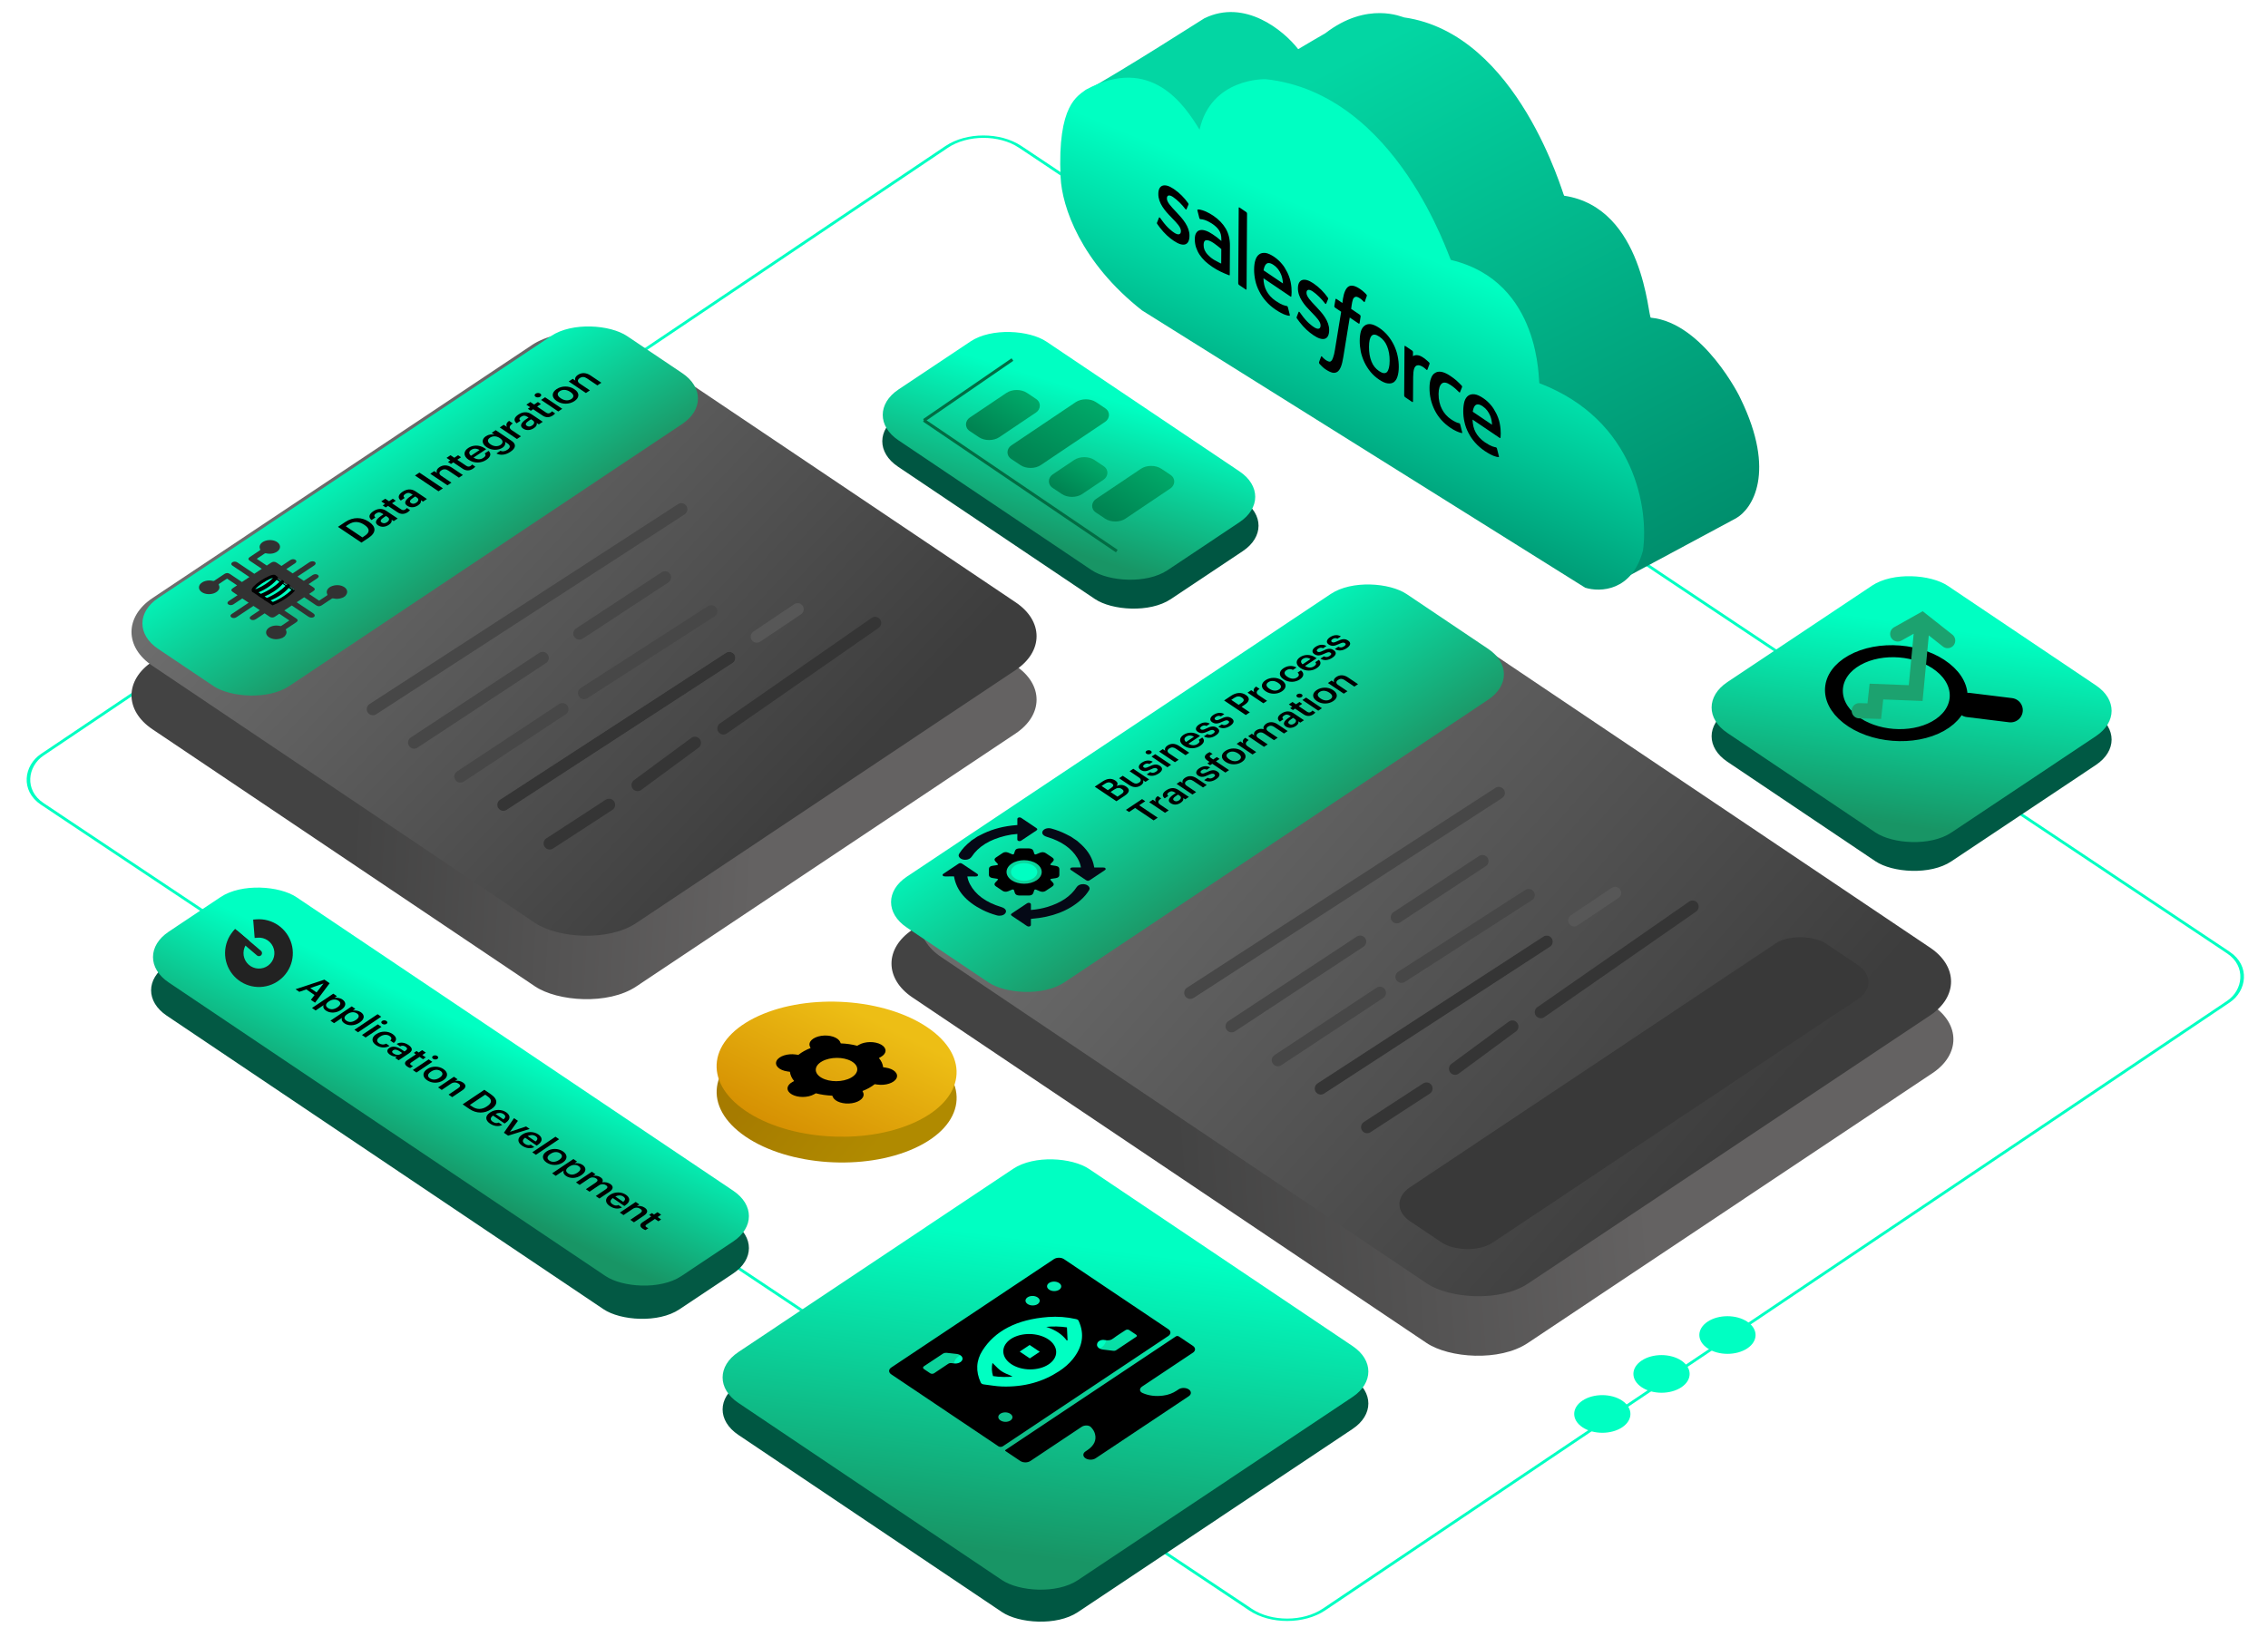 <svg width="745" height="538" viewBox="0 0 745 538" fill="none" xmlns="http://www.w3.org/2000/svg">
<rect x="0.001" y="0.556" width="506.048" height="386.956" rx="14.5" transform="matrix(0.832 0.555 -0.83 0.558 323.462 39.87)" stroke="#00FFC2"/>
<circle cx="7.859" cy="7.859" r="7.859" transform="matrix(0.832 -0.555 0.83 0.558 513.273 464.578)" fill="#00FFC2"/>
<circle cx="7.859" cy="7.859" r="7.859" transform="matrix(0.832 -0.555 0.83 0.558 532.719 451.422)" fill="#00FFC2"/>
<circle cx="7.859" cy="7.859" r="7.859" transform="matrix(0.832 -0.555 0.83 0.558 554.379 438.641)" fill="#00FFC2"/>
<g filter="url(#filter0_d_3909_16659)">
<rect width="199.79" height="243.456" rx="20" transform="matrix(0.832 -0.555 0.83 0.558 283.105 306.57)" fill="url(#paint0_linear_3909_16659)"/>
</g>
<rect width="198.748" height="232.224" rx="20" transform="matrix(0.832 -0.555 0.83 0.558 292.523 303.281)" fill="url(#paint1_linear_3909_16659)"/>
<g filter="url(#filter1_d_3909_16659)">
<rect width="197.38" height="62.287" rx="15" transform="matrix(0.832 -0.555 0.83 0.558 283.395 290.383)" fill="url(#paint2_linear_3909_16659)"/>
</g>
<path d="M390.992 326.227L492.323 260.546" stroke="#474747" stroke-width="4" stroke-linecap="round"/>
<path d="M404.555 337.219L446.783 309.409" stroke="#474747" stroke-width="4" stroke-linecap="round"/>
<path d="M458.832 301.398L486.956 282.93" stroke="#474747" stroke-width="4" stroke-linecap="round"/>
<path d="M419.754 348.359L453.271 326.226" stroke="#474747" stroke-width="4" stroke-linecap="round"/>
<path d="M460.383 320.961L502.154 294.078" stroke="#474747" stroke-width="4" stroke-linecap="round"/>
<path d="M433.859 357.664L508.067 309.407" stroke="#5D5D5D" stroke-width="4" stroke-linecap="round"/>
<path d="M433.859 357.664L508.067 309.407" stroke="#353535" stroke-width="4" stroke-linecap="round"/>
<path d="M449.086 370.352L468.579 357.662" stroke="#353535" stroke-width="4" stroke-linecap="round"/>
<path d="M477.961 351.172L496.782 337.295" stroke="#353535" stroke-width="4" stroke-linecap="round"/>
<path d="M506.141 332.57L555.983 297.898" stroke="#353535" stroke-width="4" stroke-linecap="round"/>
<path d="M517.102 302.406L530.527 293.39" stroke="#575757" stroke-width="4" stroke-linecap="round"/>
<rect width="164.285" height="32.664" rx="10" transform="matrix(0.832 -0.555 0.83 0.558 454.828 395.664)" fill="#393939"/>
<rect width="138.486" height="134.337" rx="15" transform="matrix(0.832 -0.555 0.83 0.558 230.066 463.094)" fill="#005742"/>
<rect width="138.486" height="134.337" rx="15" transform="matrix(0.832 -0.555 0.83 0.558 230.066 452.586)" fill="url(#paint3_linear_3909_16659)"/>
<rect width="87.069" height="88.626" rx="15" transform="matrix(0.832 -0.555 0.83 0.558 554.934 241.906)" fill="#005944"/>
<rect width="87.069" height="88.626" rx="15" transform="matrix(0.832 -0.555 0.83 0.558 554.934 232.445)" fill="url(#paint4_linear_3909_16659)"/>
<ellipse cx="31.04" cy="32.907" rx="31.04" ry="32.907" transform="matrix(0.827 0.563 -0.909 0.416 279.062 328.617)" fill="url(#paint5_linear_3909_16659)"/>
<ellipse cx="31.04" cy="32.907" rx="31.04" ry="32.907" transform="matrix(0.827 0.563 -0.909 0.416 279.051 320.148)" fill="url(#paint6_linear_3909_16659)"/>
<g clip-path="url(#clip0_3909_16659)">
<path d="M255.101 348.551C254.333 350.086 255.912 351.653 258.63 352.052C258.631 352.052 258.633 352.052 258.635 352.053L259.478 352.176C259.6 353.23 260.068 354.258 260.859 355.209L260.232 355.559C258.21 356.69 258.168 358.508 260.138 359.62C262.109 360.732 265.346 360.716 267.369 359.585L267.995 359.235C269.685 359.683 271.515 359.95 273.392 360.022L273.609 360.498C274.305 362.027 277.09 362.923 279.828 362.499C282.566 362.074 284.222 360.491 283.525 358.962L283.309 358.489C284.875 357.881 286.236 357.12 287.325 356.243L288.166 356.366C290.885 356.764 293.712 355.842 294.48 354.306C295.247 352.77 293.665 351.202 290.946 350.804L290.103 350.681C289.979 349.626 289.509 348.598 288.716 347.648L289.342 347.298C291.365 346.167 291.407 344.349 289.436 343.237C287.465 342.125 284.228 342.141 282.206 343.272L281.579 343.622C279.889 343.174 278.06 342.907 276.183 342.835L275.967 342.358C275.27 340.829 272.486 339.933 269.748 340.358C267.009 340.782 265.354 342.366 266.051 343.895L266.267 344.367C264.701 344.976 263.34 345.737 262.25 346.613L261.41 346.49C258.693 346.096 255.872 347.017 255.101 348.551ZM279.67 348.698C282.298 350.18 282.242 352.605 279.545 354.113C276.848 355.621 272.532 355.641 269.904 354.159C267.277 352.677 267.333 350.253 270.03 348.745C272.726 347.237 277.043 347.216 279.67 348.698Z" fill="black"/>
</g>
<g filter="url(#filter2_d_3909_16659)">
<rect width="189.79" height="191.406" rx="20" transform="matrix(0.832 -0.555 0.83 0.558 33.461 218.453)" fill="url(#paint7_linear_3909_16659)"/>
</g>
<rect width="189.79" height="191.406" rx="20" transform="matrix(0.832 -0.555 0.83 0.558 33.461 207.609)" fill="url(#paint8_linear_3909_16659)"/>
<g filter="url(#filter3_d_3909_16659)">
<rect width="185.169" height="51.847" rx="15" transform="matrix(0.832 -0.555 0.83 0.558 37.48 198.828)" fill="url(#paint9_linear_3909_16659)"/>
</g>
<path d="M122.473 233.016L223.803 167.335" stroke="#474747" stroke-width="4" stroke-linecap="round"/>
<path d="M136.035 244L178.264 216.191" stroke="#474747" stroke-width="4" stroke-linecap="round"/>
<path d="M190.312 208.18L218.437 189.711" stroke="#474747" stroke-width="4" stroke-linecap="round"/>
<path d="M151.234 255.148L184.751 233.015" stroke="#474747" stroke-width="4" stroke-linecap="round"/>
<path d="M191.863 227.742L233.635 200.859" stroke="#474747" stroke-width="4" stroke-linecap="round"/>
<path d="M165.34 264.445L239.548 216.189" stroke="#5D5D5D" stroke-width="4" stroke-linecap="round"/>
<path d="M165.34 264.445L239.548 216.189" stroke="#353535" stroke-width="4" stroke-linecap="round"/>
<path d="M180.566 277.141L200.06 264.451" stroke="#353535" stroke-width="4" stroke-linecap="round"/>
<path d="M209.441 257.953L228.262 244.076" stroke="#353535" stroke-width="4" stroke-linecap="round"/>
<path d="M237.621 239.352L287.463 204.679" stroke="#353535" stroke-width="4" stroke-linecap="round"/>
<path d="M248.586 209.195L262.012 200.179" stroke="#575757" stroke-width="4" stroke-linecap="round"/>
<path d="M570.234 170.305L531.275 191.234L355.269 30.671C369.939 22.506 395.171 6.221 395.562 6.044C408.905 -0.553 421.703 10.033 426.435 16.151C429.226 14.496 434.906 11.14 435.298 10.963C449.188 0.202 460.758 5.706 461.238 5.725C498.793 11.043 513.537 64.536 513.787 64.305C540.091 68.221 541.314 104.591 542.284 104.388C559.538 106.026 571.78 130.794 571.77 131.035C583.512 155.162 575.638 167.268 570.234 170.305Z" fill="url(#paint10_linear_3909_16659)"/>
<path d="M520.703 193.107L375.138 101.996C355.01 86.156 348.84 67.955 348.389 58.235C347.273 34.192 354.135 31.534 356.684 29.476C378.176 17.907 389.168 34.62 394.033 42.613C397.858 25.509 415.558 26.014 415.747 26.019C415.747 26.019 415.747 26.019 415.747 26.019L415.749 26.019C415.749 26.019 415.748 26.019 415.747 26.019C459.183 30.698 476.184 85.614 476.617 85.418C506.553 92.547 505.256 125.689 505.673 125.918C537.37 138.053 541.561 167.608 539.695 180.869C536.103 194.346 525.537 194.643 520.703 193.107Z" fill="url(#paint11_linear_3909_16659)"/>
<path d="M407.134 68.171C407.003 68.083 406.898 68.144 406.897 68.343L406.736 93.079C406.735 93.277 406.838 93.514 406.969 93.602L409.238 95.136C409.394 95.242 409.474 95.129 409.475 94.93L409.635 70.195C409.636 70.029 409.533 69.793 409.403 69.705L407.134 68.171ZM446.754 94.957C445.137 93.864 443.881 93.58 442.987 94.14C442.093 94.666 441.454 96.163 441.127 98.203L440.961 99.555L438.952 98.197C438.952 98.197 438.691 98.12 438.663 98.433L438.308 100.555C438.281 100.736 438.358 100.955 438.593 101.113L440.549 102.436L438.503 114.955C438.339 116.008 438.15 116.811 437.937 117.366C437.75 117.938 437.564 118.344 437.327 118.55C437.09 118.788 436.879 118.912 436.513 118.798C436.199 118.719 435.86 118.555 435.469 118.291C435.26 118.15 434.973 117.923 434.765 117.716C434.557 117.508 434.453 117.405 434.271 117.182C434.271 117.182 434.063 116.941 433.956 117.169C433.877 117.348 433.343 118.816 433.29 118.98C433.236 119.176 433.313 119.395 433.417 119.531C433.677 119.84 433.885 120.048 434.25 120.394C434.718 120.877 435.136 121.159 435.501 121.406C436.335 121.97 437.067 122.298 437.695 122.457C438.323 122.582 438.847 122.471 439.347 122.144C439.847 121.75 440.191 121.218 440.511 120.403C440.831 119.588 441.074 118.455 441.292 117.106L443.366 104.34L446.287 106.315C446.287 106.315 446.548 106.492 446.603 106.163L446.931 104.056C446.958 103.842 446.882 103.558 446.647 103.399L443.83 101.494C443.856 101.446 444.053 99.384 444.4 98.421C444.534 98.012 444.797 97.758 445.008 97.634C445.244 97.495 445.506 97.473 445.768 97.55C446.055 97.644 446.369 97.79 446.734 98.037C446.995 98.213 447.255 98.422 447.464 98.63C447.724 98.872 447.828 98.976 447.906 99.062C448.192 99.355 448.219 99.274 448.299 99.161L448.966 97.251C449.046 97.039 448.89 96.834 448.838 96.765C448.552 96.439 448.292 96.196 447.953 95.901C447.614 95.572 447.197 95.257 446.754 94.957ZM385.429 62.011C382.534 60.054 380.513 60.749 380.494 63.663L380.493 63.729C380.473 66.776 382.684 69.301 384.766 71.407L385.104 71.769C386.614 73.322 387.915 74.667 387.907 75.925L387.906 75.958C387.899 77.117 387.033 77.363 385.676 76.446C385.155 76.094 383.459 74.947 381.642 72.355C381.408 72.064 381.279 71.877 381.123 71.638C381.019 71.502 380.811 71.261 380.705 71.522L380.066 73.118C379.959 73.346 380.089 73.5 380.115 73.584C380.426 74.028 380.712 74.387 380.998 74.78C382.557 76.798 384.041 78.101 385.58 79.142C388.736 81.275 390.705 80.644 390.726 77.465L390.726 77.432C390.745 74.485 388.535 71.927 386.479 69.772L386.219 69.496C384.658 67.842 383.305 66.429 383.313 65.237L383.313 65.137C383.32 64.111 384.107 63.911 385.333 64.74C386.69 65.657 388.277 67.229 389.316 68.63C389.316 68.63 389.628 69.04 389.734 68.78C389.814 68.634 390.346 67.331 390.4 67.201C390.453 67.037 390.35 66.834 390.246 66.698C389.077 65.043 387.438 63.369 385.742 62.223L385.429 62.011ZM398.549 70.881C397.871 70.423 396.827 69.817 396.174 69.542C396.174 69.542 394.215 68.65 393.402 68.864C393.402 68.864 393.244 68.858 393.347 69.227L393.96 71.636C394.036 71.954 394.246 71.996 394.246 71.996C394.246 71.996 394.298 71.998 394.377 72.018C396.105 72.056 398.27 73.586 398.27 73.586C399.235 74.238 399.964 74.931 400.483 75.747C400.949 76.495 401.206 77.367 401.197 78.757L401.194 79.188C400.438 78.544 399.735 77.969 399.735 77.969C399.37 77.689 398.9 77.371 398.326 76.983C397.57 76.472 396.839 76.077 396.133 75.833C395.428 75.589 394.799 75.497 394.275 75.608C393.724 75.701 393.303 75.982 392.985 76.465C392.642 76.931 392.48 77.653 392.474 78.548C392.468 79.475 392.593 80.358 392.85 81.196C393.133 82.052 393.52 82.88 394.013 83.645C394.506 84.378 395.13 85.132 395.807 85.789C396.51 86.431 397.318 87.077 398.179 87.659C399.091 88.276 400.005 88.794 400.893 89.228C401.781 89.662 402.826 90.103 403.14 90.215C403.427 90.343 403.741 90.455 403.741 90.455C403.976 90.547 403.951 90.265 403.951 90.265L404.013 80.695C404.027 78.576 403.568 76.702 402.635 75.107C401.702 73.512 400.323 72.081 398.549 70.881ZM418.581 84.424C417.486 83.684 416.467 83.195 415.656 83.112C414.844 83.029 414.136 83.182 413.609 83.591C413.056 83.982 412.633 84.627 412.366 85.477C412.098 86.327 411.96 87.365 411.953 88.557C411.945 89.782 412.094 91.014 412.348 92.183C412.602 93.386 413.04 94.58 413.635 95.714C414.204 96.864 414.931 97.954 415.841 98.968C416.725 99.998 417.819 100.938 419.071 101.784C421.654 103.497 422.988 103.734 423.564 103.757C423.643 103.744 423.748 103.715 423.646 103.314L423.058 100.987C422.982 100.637 422.721 100.56 422.721 100.56C422.067 100.417 421.177 100.314 419.064 98.885C417.681 97.951 416.667 96.8 416.046 95.615C415.373 94.395 415.067 93.057 415.025 91.433L423.92 97.446C423.92 97.446 424.154 97.605 424.182 97.357C424.183 97.225 424.509 95.383 423.951 92.644C423.749 91.51 423.181 90.129 422.819 89.418C422.25 88.302 421.705 87.435 421.159 86.799C420.432 85.908 419.546 85.077 418.581 84.424ZM431.284 93.012C428.415 91.073 426.367 91.75 426.348 94.664L426.347 94.73C426.328 97.777 428.564 100.32 430.62 102.408L430.985 102.788C432.494 104.34 433.795 105.685 433.787 106.944L433.787 106.977C433.779 108.136 432.913 108.382 431.531 107.447C431.009 107.094 429.314 105.948 427.497 103.356C427.289 103.083 427.133 102.877 426.977 102.639C426.925 102.571 426.665 102.262 426.559 102.523L425.946 104.137C425.84 104.364 425.97 104.519 425.995 104.603C426.281 105.028 426.567 105.388 426.878 105.798C428.437 107.817 429.896 109.102 431.461 110.16C434.591 112.276 436.586 111.663 436.606 108.484L436.607 108.451C436.626 105.504 434.415 102.945 432.36 100.791L432.074 100.497C430.512 98.843 429.159 97.43 429.167 96.237L429.168 96.138C429.174 95.112 429.988 94.93 431.187 95.741C432.544 96.658 434.158 98.248 435.197 99.649C435.197 99.649 435.508 100.059 435.615 99.798C435.668 99.635 436.201 98.332 436.28 98.219C436.333 98.056 436.23 97.853 436.1 97.698C434.932 96.044 433.292 94.37 431.597 93.224L431.284 93.012ZM453.115 107.772C452.046 107.049 451.079 106.628 450.268 106.512C449.483 106.414 448.801 106.584 448.274 106.993C447.721 107.385 447.298 107.996 447.031 108.847C446.789 109.714 446.651 110.752 446.644 111.944C446.636 113.136 446.759 114.35 446.987 115.502C447.242 116.705 447.653 117.915 448.196 119.046C448.713 120.128 449.387 121.215 450.193 122.192C450.998 123.17 451.936 124.003 453.005 124.726C454.075 125.449 455.015 125.885 455.827 125.968C456.638 126.084 457.32 125.947 457.873 125.556C458.399 125.147 458.823 124.535 459.064 123.667C459.331 122.817 459.469 121.779 459.477 120.587C459.484 119.428 459.361 118.214 459.107 117.011C458.879 115.826 458.468 114.65 457.951 113.536C457.408 112.404 456.734 111.316 455.928 110.339C455.122 109.362 454.185 108.495 453.115 107.772ZM476.382 123.502C475.286 122.761 474.293 122.323 473.43 122.171C472.592 122.038 471.884 122.191 471.331 122.582C470.753 122.922 470.303 123.55 470.036 124.4C469.717 125.182 469.579 126.253 469.571 127.412C469.554 129.994 470.115 132.468 471.279 134.785C472.442 137.102 474.159 139.027 476.454 140.579C477.811 141.496 479.195 142.1 480.189 142.306C480.189 142.306 480.373 142.33 480.296 142.012L479.657 139.485C479.581 139.135 479.32 139.058 479.32 139.058C478.953 139.009 478.535 138.86 478.117 138.644C477.673 138.443 477.177 138.141 476.656 137.789C475.378 136.925 474.363 135.806 473.665 134.436C472.94 133.082 472.532 131.376 472.545 129.422C472.582 127.718 472.93 126.622 473.588 126.037C474.247 125.484 475.215 125.64 476.519 126.522C477.589 127.245 478.422 127.974 479.281 128.854C479.281 128.854 479.515 129.112 479.595 128.867C479.835 128.264 480.021 127.858 480.261 127.189C480.341 126.977 480.159 126.754 480.107 126.686C479.743 126.306 478.962 125.512 478.337 124.957C477.79 124.487 477.112 123.996 476.382 123.502ZM487.284 130.873C486.189 130.132 485.17 129.643 484.359 129.56C483.521 129.459 482.839 129.63 482.286 130.021C481.734 130.413 481.31 131.058 481.043 131.908C480.801 132.776 480.664 133.813 480.656 135.005C480.648 136.231 480.771 137.445 481.051 138.632C481.306 139.835 481.717 141.011 482.312 142.145C482.907 143.312 483.634 144.402 484.518 145.399C485.428 146.447 486.522 147.386 487.748 148.215C490.331 149.928 491.691 150.182 492.241 150.188C492.346 150.193 492.451 150.164 492.323 149.744L491.735 147.418C491.659 147.067 491.398 146.99 491.398 146.99C490.77 146.865 489.854 146.745 487.741 145.316C486.385 144.399 485.37 143.248 484.723 142.046C484.076 140.843 483.77 139.506 483.702 137.863L492.597 143.877C492.597 143.877 492.832 144.035 492.885 143.806C492.886 143.673 493.186 141.814 492.628 139.075C492.426 137.941 491.858 136.559 491.496 135.849C490.927 134.732 490.383 133.865 489.836 133.23C489.109 132.339 488.249 131.525 487.284 130.873ZM467.983 117.824C466.836 116.981 466.208 116.79 465.658 116.718C465.109 116.645 464.506 116.737 464.137 117.053L464.145 115.728C464.147 115.529 464.069 115.344 463.913 115.238L461.644 113.704C461.487 113.598 461.356 113.643 461.354 113.841L461.25 129.967C461.249 130.133 461.378 130.387 461.535 130.492L463.856 132.062C464.013 132.168 464.144 132.09 464.145 131.925L464.197 123.878C464.204 122.785 464.316 121.763 464.503 121.191C464.69 120.653 464.954 120.299 465.296 120.131C465.637 119.996 466.004 119.978 466.422 120.094C466.815 120.193 467.284 120.478 467.597 120.689C468.067 121.007 468.588 121.525 468.588 121.525C468.744 121.631 468.849 121.569 468.903 121.405C469.062 121.048 469.489 119.84 469.569 119.595C469.649 119.416 469.52 119.195 469.468 119.127C469.312 118.955 468.556 118.278 467.983 117.824ZM418.355 87.065C419.528 87.858 420.307 88.917 420.849 90.281C421.21 91.19 421.361 92.124 421.433 93.137L415.068 88.834C415.205 87.929 415.445 87.293 415.815 86.878C416.343 86.237 417.181 86.271 418.355 87.065ZM487.058 133.513C488.231 134.307 488.984 135.348 489.552 136.729C489.913 137.639 490.064 138.572 490.11 139.568L483.772 135.283C483.908 134.377 484.148 133.741 484.492 133.308C485.046 132.685 485.884 132.72 487.058 133.513ZM453.097 110.62C454.271 111.413 455.102 112.441 455.644 113.805C456.211 115.186 456.489 116.771 456.477 118.559C456.466 120.38 456.17 121.577 455.615 122.233C455.035 122.806 454.197 122.738 453.024 121.945C451.85 121.151 451.018 120.09 450.503 118.777C449.936 117.363 449.684 115.796 449.696 113.974C449.707 112.186 449.977 110.972 450.531 110.349C451.085 109.759 451.923 109.826 453.097 110.62ZM398.753 79.932C400.03 80.829 401.177 81.837 401.177 81.837L401.146 86.605C401.146 86.605 399.996 86.094 398.744 85.347C396.917 84.212 396.113 82.937 396.139 82.955C395.776 82.377 395.751 82.26 395.622 81.973C395.441 81.518 395.366 81.035 395.37 80.439C395.376 79.512 395.641 79.026 396.165 78.948C396.165 78.948 396.927 78.665 398.753 79.932Z" fill="black"/>
<g clip-path="url(#clip1_3909_16659)">
<path d="M101.502 184.82C99.83 185.96 98.127 187.08 96.436 188.207L96.136 188.407L94.046 187.003L94.326 186.816C95.189 186.241 96.053 185.666 96.916 185.09C97.458 184.728 97.506 184.272 97.038 183.958C96.571 183.643 95.888 183.673 95.347 184.034C94.397 184.668 93.446 185.302 92.462 185.958L90.938 184.934C90.242 184.467 89.671 184.471 88.955 184.948L87.631 185.831L84.344 183.624C84.425 183.565 84.503 183.502 84.588 183.445C85.354 182.935 86.124 182.428 86.881 181.911C87.062 181.79 87.202 181.757 87.457 181.819C88.101 181.975 88.806 181.993 89.474 181.87C90.142 181.747 90.741 181.489 91.187 181.132C91.64 180.768 91.914 180.32 91.971 179.851C92.028 179.381 91.864 178.915 91.503 178.516C91.078 178.044 90.403 177.698 89.609 177.545C88.814 177.392 87.958 177.442 87.206 177.686C86.456 177.925 85.861 178.34 85.536 178.85C85.211 179.361 85.18 179.93 85.447 180.449C85.554 180.653 85.482 180.758 85.275 180.894C84.196 181.602 83.133 182.316 82.066 183.028C81.46 183.433 81.452 183.85 82.044 184.248C83.263 185.067 84.482 185.885 85.701 186.704L85.995 186.902L83.537 188.54L83.238 188.339C81.479 187.158 79.719 185.976 77.96 184.795C77.337 184.376 76.36 184.498 76.064 185.03C75.884 185.354 76.014 185.631 76.37 185.87C78.123 187.044 79.873 188.22 81.621 189.397L81.929 189.603L79.471 191.242L79.198 191.059C77.979 190.24 76.76 189.421 75.54 188.602C74.93 188.193 74.316 188.196 73.692 188.611C72.606 189.335 71.515 190.056 70.438 190.786C70.258 190.906 70.126 190.924 69.894 190.869C69.13 190.682 68.286 190.691 67.521 190.893C66.755 191.095 66.122 191.477 65.741 191.966C65.366 192.451 65.262 193.008 65.447 193.534C65.632 194.06 66.095 194.521 66.751 194.832C67.415 195.143 68.23 195.279 69.044 195.214C69.857 195.149 70.613 194.888 71.168 194.48C72.065 193.811 72.295 193.036 71.871 192.196C71.793 192.039 71.823 191.949 72 191.83C72.862 191.269 73.709 190.697 74.576 190.118L77.874 192.333C77.401 192.648 76.941 192.955 76.483 193.261C75.857 193.678 75.847 194.091 76.452 194.499C76.976 194.851 77.494 195.199 78.043 195.568L77.71 195.79C76.847 196.366 75.984 196.941 75.12 197.517C74.608 197.858 74.583 198.327 75.047 198.629C75.5 198.925 76.181 198.904 76.683 198.571C77.649 197.931 78.605 197.29 79.588 196.635L81.682 198.041L81.405 198.226C79.633 199.407 77.862 200.588 76.091 201.769C75.675 202.046 75.595 202.386 75.852 202.704C76.076 202.983 76.582 203.146 77.052 203.049C77.299 202.994 77.525 202.901 77.711 202.778C79.464 201.621 81.205 200.455 82.95 199.292L83.253 199.09L85.344 200.494L82.534 202.367C81.939 202.763 81.867 203.208 82.344 203.533C82.829 203.865 83.503 203.818 84.115 203.411L86.927 201.537L88.157 202.363C88.304 202.462 88.453 202.561 88.601 202.661C89.099 202.983 89.755 202.985 90.265 202.656C90.762 202.335 91.243 202.004 91.753 201.664L95.037 203.869C94.973 203.918 94.906 203.976 94.83 204.027C94.047 204.549 93.26 205.068 92.484 205.596C92.324 205.703 92.203 205.739 91.974 205.683C90.433 205.313 88.786 205.7 87.919 206.621C87.516 207.056 87.341 207.568 87.425 208.071C87.508 208.575 87.845 209.042 88.38 209.396C89.509 210.142 91.198 210.242 92.593 209.648C92.647 209.63 92.703 209.614 92.76 209.601L93.456 209.137C93.521 209.058 93.584 208.977 93.65 208.898C94.153 208.305 94.273 207.679 93.937 207.044C93.826 206.838 93.902 206.734 94.112 206.597C95.19 205.889 96.252 205.177 97.319 204.463C97.924 204.06 97.933 203.641 97.343 203.244C96.124 202.425 94.905 201.607 93.685 200.788L93.391 200.59L95.849 198.951L96.122 199.135C97.819 200.275 99.53 201.408 101.207 202.561C101.688 202.891 102.184 203.039 102.856 202.871L103.284 202.586C103.537 202.137 103.317 201.804 102.826 201.482C101.117 200.361 99.44 199.218 97.751 198.083L97.462 197.889L99.92 196.25L100.187 196.43C101.415 197.255 102.642 198.079 103.87 198.904C104.461 199.301 105.086 199.296 105.692 198.892C106.778 198.168 107.868 197.447 108.95 196.721C109.119 196.608 109.248 196.568 109.492 196.627C110.536 196.879 111.542 196.792 112.496 196.391C112.561 196.367 112.627 196.346 112.696 196.328L113.392 195.864C113.544 195.655 113.725 195.454 113.844 195.237C114.09 194.78 114.111 194.284 113.903 193.824C113.694 193.364 113.268 192.965 112.688 192.685C111.526 192.114 109.931 192.137 108.679 192.741C107.545 193.287 107.036 194.344 107.503 195.249C107.612 195.457 107.559 195.569 107.328 195.716C106.486 196.257 105.669 196.814 104.826 197.376L101.528 195.161L102.884 194.257C103.56 193.807 103.565 193.41 102.904 192.965L101.358 191.927L101.656 191.728C102.52 191.152 103.383 190.577 104.246 190.001C104.786 189.641 104.83 189.183 104.364 188.872C103.897 188.561 103.218 188.593 102.674 188.955C101.82 189.524 100.966 190.094 100.111 190.663L99.808 190.866L97.71 189.457L97.982 189.276C99.683 188.142 101.37 187.001 103.089 185.881C103.591 185.554 103.823 185.219 103.583 184.773L103.164 184.491C102.494 184.332 101.993 184.485 101.502 184.82Z" fill="#323232"/>
<path d="M90.249 189.408C90.7 189.711 89.494 191.004 87.556 192.296C85.618 193.588 83.681 194.39 83.23 194.087C82.779 193.785 83.985 192.492 85.924 191.199C87.862 189.907 89.799 189.105 90.249 189.408Z" fill="#00FFC2"/>
<path d="M85.638 195.705L83.839 194.496C87.588 193.235 90.031 190.884 90.783 189.866C91.387 190.266 92.593 191.068 92.583 191.075C90.479 193.441 87.076 195.147 85.638 195.705Z" fill="#00FFC2"/>
<path d="M87.627 197.04L85.827 195.832C89.577 194.571 92.019 192.22 92.772 191.202C93.376 191.602 94.582 192.404 94.571 192.41C92.468 194.777 89.065 196.483 87.627 197.04Z" fill="#00FFC2"/>
<path d="M89.588 198.358L87.789 197.149C91.538 195.888 93.981 193.537 94.733 192.519C95.338 192.919 96.543 193.721 96.533 193.728C94.429 196.095 91.027 197.8 89.588 198.358Z" fill="#00FFC2"/>
<path d="M90.249 189.408C90.7 189.711 89.494 191.004 87.556 192.296C85.618 193.588 83.681 194.39 83.23 194.087C82.779 193.785 83.985 192.492 85.924 191.199C87.862 189.907 89.799 189.105 90.249 189.408Z" stroke="black"/>
<path d="M85.638 195.705L83.839 194.496C87.588 193.235 90.031 190.884 90.783 189.866C91.387 190.266 92.593 191.068 92.583 191.075C90.479 193.441 87.076 195.147 85.638 195.705Z" stroke="black"/>
<path d="M87.627 197.04L85.827 195.832C89.577 194.571 92.019 192.22 92.772 191.202C93.376 191.602 94.582 192.404 94.571 192.41C92.468 194.777 89.065 196.483 87.627 197.04Z" stroke="black"/>
<path d="M89.588 198.358L87.789 197.149C91.538 195.888 93.981 193.537 94.733 192.519C95.338 192.919 96.543 193.721 96.533 193.728C94.429 196.095 91.027 197.8 89.588 198.358Z" stroke="black"/>
</g>
<g clip-path="url(#clip2_3909_16659)">
<rect width="40.376" height="25.583" rx="5" transform="matrix(0.832 -0.555 0.83 0.558 310.934 448.281)" fill="#00FFC2"/>
<path d="M292.754 449.352C291.835 449.964 291.833 450.96 292.75 451.576L327.969 475.231C328.367 475.498 329.003 475.493 329.402 475.228L383.777 438.978C384.696 438.365 384.698 437.369 383.781 436.753L349.511 413.737C348.594 413.121 347.106 413.118 346.187 413.731L292.754 449.352ZM344.611 423.739C343.711 423.135 343.712 422.158 344.614 421.557C345.515 420.956 346.975 420.958 347.874 421.562L347.931 421.601C348.83 422.205 348.829 423.181 347.927 423.782C347.026 424.383 345.567 424.381 344.668 423.777L344.611 423.739ZM337.533 428.461C336.632 427.856 336.633 426.877 337.536 426.275C338.439 425.673 339.902 425.675 340.803 426.281L340.85 426.313C341.751 426.918 341.749 427.896 340.846 428.498C339.943 429.1 338.481 429.098 337.58 428.493L337.533 428.461ZM331.911 464.579C332.806 465.18 332.804 466.153 331.907 466.751C331.01 467.349 329.557 467.346 328.662 466.745L328.591 466.698C327.695 466.096 327.697 465.124 328.594 464.526C329.492 463.928 330.944 463.93 331.84 464.532L331.911 464.579ZM311.427 448.156C311.427 448.156 311.426 448.156 311.425 448.156C309.914 449.192 308.368 450.207 306.836 451.228C306.479 451.466 305.902 451.465 305.546 451.226L303.479 449.838C303.109 449.589 303.11 449.187 303.481 448.939C305.591 447.532 307.68 446.123 309.815 444.738C309.962 444.653 310.133 444.589 310.319 444.55C310.505 444.511 310.701 444.497 310.897 444.509C312.006 444.618 313.113 444.746 314.234 444.879C315.493 445.029 316.344 445.831 316.151 446.677C315.952 447.55 314.71 448.166 313.411 448.004C313.165 447.974 312.922 447.941 312.679 447.906C312.454 447.863 312.217 447.864 311.995 447.909C311.774 447.953 311.578 448.039 311.43 448.156C311.429 448.157 311.428 448.157 311.427 448.156ZM347.806 450.611C347.806 450.611 347.805 450.611 347.804 450.611C342.673 453.968 336.553 455.802 329.217 455.584C327.188 455.524 325.171 455.128 323.147 454.892C322.546 454.821 322.284 454.559 322.12 454.192C320.496 450.63 320.594 447.095 322.733 443.74C326.774 437.398 333.84 433.537 344.313 432.741C347.385 432.514 350.509 432.75 353.457 433.431C353.669 433.47 353.862 433.546 354.016 433.653C354.169 433.759 354.277 433.89 354.328 434.033C356.344 438.442 355.571 442.619 352.389 446.587C351.178 448.079 349.633 449.436 347.809 450.611C347.808 450.612 347.807 450.612 347.806 450.611ZM373.215 438.567C373.486 438.75 373.527 439.054 373.255 439.235C371.076 440.688 368.898 442.14 366.727 443.599C366.401 443.817 366.1 443.899 365.624 443.839C364.528 443.699 363.428 443.57 362.299 443.44C361.038 443.295 360.183 442.502 360.374 441.656L360.415 441.475C360.592 440.694 361.722 440.077 362.85 440.31C364.069 440.557 364.94 440.376 365.781 439.718C367.008 438.772 368.415 437.93 369.745 437.044C370.078 436.822 370.617 436.823 370.95 437.046L373.215 438.567Z" fill="black"/>
<path d="M391.862 442.239C392.78 442.855 392.778 443.851 391.859 444.464L375.152 455.602C374.236 456.212 374.214 457.227 375.291 457.707C377.293 458.599 379.533 458.892 382.053 458.571C383.801 458.346 385.273 457.772 386.517 456.935C386.727 456.795 386.936 456.656 387.146 456.516C388.065 455.903 389.569 455.916 390.486 456.532C391.403 457.148 391.416 458.154 390.497 458.766L359.893 479.169C358.974 479.782 357.47 479.769 356.553 479.153C355.636 478.538 355.63 477.536 356.549 476.923C356.809 476.75 357.067 476.575 357.321 476.399C359.409 474.942 360.222 473.195 359.69 471.177C359.482 470.358 359.01 469.581 358.319 468.898C357.623 468.211 356.182 468.248 355.304 468.833L338.471 480.056C337.552 480.669 336.063 480.666 335.146 480.05L330.253 476.764C330.131 476.681 330.123 476.543 330.246 476.461L386.271 439.111C386.535 438.935 386.974 438.958 387.237 439.134L391.862 442.239Z" fill="black"/>
<path d="M332.041 439.973C330.433 441.054 329.542 442.527 329.563 444.069C329.583 445.612 330.514 447.1 332.151 448.21C333.798 449.313 336.017 449.944 338.323 449.963C340.628 449.982 342.83 449.388 344.446 448.312C346.062 447.237 346.96 445.766 346.942 444.223C346.924 442.681 345.992 441.193 344.35 440.086C342.7 438.985 340.48 438.354 338.174 438.333C335.868 438.312 333.664 438.901 332.041 439.973ZM341.544 444.17L338.285 446.343L334.962 444.112L338.221 441.939L341.544 444.17Z" fill="black"/>
<path d="M332.598 452.273C331.384 452.548 328.125 452.492 326.193 452.153C325.753 450.726 325.689 449.265 326.001 447.835C328.809 450.672 328.854 450.703 332.598 452.273Z" fill="black"/>
<path d="M350.475 436.152L350.68 440.406L350.408 440.451C348.952 438.493 346.787 437.012 343.668 435.984C345.925 435.767 348.23 435.823 350.475 436.152Z" fill="black"/>
</g>
<g clip-path="url(#clip3_3909_16659)">
<path d="M335.584 268.827C337.179 269.903 338.775 270.97 340.37 272.042C340.868 272.376 340.866 272.604 340.365 272.939C338.762 274.007 337.166 275.071 335.567 276.137C335.292 276.32 335.01 276.449 334.61 276.337C334.209 276.225 334.166 275.986 334.171 275.732C334.181 275.169 334.182 274.606 334.187 274.021C332.856 274.115 331.547 274.316 330.289 274.62C325.123 275.857 321.386 278.142 319.174 281.506C318.391 282.695 316.439 282.769 315.471 282.029C314.871 281.568 314.747 281.041 315.1 280.48C316.017 279.01 317.275 277.647 318.828 276.441C318.909 276.37 318.983 276.296 319.05 276.219L321.098 274.854C321.769 274.516 322.427 274.165 323.112 273.842C326.308 272.331 329.86 271.439 333.744 271.131C333.878 271.12 334.011 271.107 334.189 271.092C334.188 270.466 334.192 269.844 334.186 269.222C334.183 268.968 334.223 268.732 334.633 268.621C335.042 268.51 335.312 268.643 335.584 268.827Z" fill="#050916"/>
<path d="M351.768 274.908L353.811 276.28C354.305 276.72 354.821 277.154 355.298 277.604C357.599 279.778 358.954 282.193 359.404 284.837C359.414 284.897 359.431 284.956 359.452 285.041C360.386 285.041 361.316 285.044 362.246 285.042C362.626 285.04 362.975 285.069 363.143 285.344C363.311 285.619 363.108 285.8 362.831 285.98C361.227 287.043 359.633 288.112 358.034 289.178C357.534 289.511 357.195 289.509 356.693 289.172C355.094 288.098 353.502 287.029 351.907 285.958C351.633 285.774 351.44 285.585 351.608 285.317C351.776 285.049 352.134 285.021 352.512 285.025C353.353 285.031 354.194 285.033 355.07 285.037C354.893 283.956 354.492 282.896 353.878 281.888C351.926 278.691 348.592 276.385 343.875 274.972C342.456 274.549 341.952 273.618 342.711 272.8C343.272 272.196 344.369 271.967 345.402 272.256C347.084 272.725 348.672 273.332 350.133 274.061C350.682 274.34 351.223 274.626 351.768 274.908Z" fill="#050916"/>
<path d="M344.596 281.051C344.245 280.815 343.896 280.576 343.544 280.344C342.961 279.962 342.333 279.91 341.619 280.194C341.218 280.354 340.831 280.523 340.43 280.687C340.073 280.832 339.84 280.769 339.744 280.498C339.633 280.185 339.544 279.867 339.428 279.554C339.244 279.065 338.759 278.791 338.008 278.779C336.954 278.764 335.9 278.761 334.846 278.773C334.094 278.783 333.606 279.055 333.422 279.542C333.304 279.854 333.212 280.173 333.102 280.484C333.004 280.756 332.771 280.82 332.415 280.675C331.992 280.502 331.58 280.315 331.153 280.148C330.53 279.901 329.883 279.946 329.371 280.278C328.615 280.769 327.869 281.266 327.133 281.771C326.633 282.112 326.555 282.548 326.914 282.961C327.155 283.24 327.423 283.508 327.674 283.783C327.939 284.071 327.846 284.21 327.344 284.287C326.904 284.353 326.46 284.41 326.023 284.483C325.27 284.609 324.867 284.935 324.854 285.456C324.837 286.152 324.836 286.848 324.85 287.542C324.862 288.047 325.263 288.375 325.99 288.501C326.441 288.58 326.9 288.64 327.354 288.711C327.848 288.786 327.934 288.929 327.66 289.225C327.415 289.49 327.153 289.748 326.916 290.016C326.535 290.447 326.609 290.877 327.127 291.232C327.853 291.73 328.587 292.223 329.328 292.71C329.856 293.057 330.5 293.106 331.145 292.853C331.573 292.685 331.983 292.499 332.408 292.329C332.728 292.201 332.988 292.269 333.075 292.51C333.187 292.823 333.274 293.141 333.389 293.454C333.574 293.96 334.065 294.237 334.835 294.247C335.874 294.259 336.913 294.26 337.952 294.251C338.731 294.245 339.216 293.975 339.408 293.47C339.526 293.158 339.616 292.838 339.726 292.527C339.818 292.276 340.06 292.208 340.388 292.342C340.813 292.514 341.225 292.701 341.651 292.869C342.31 293.13 342.953 293.078 343.503 292.718C344.235 292.238 344.96 291.755 345.677 291.268C346.199 290.913 346.276 290.483 345.902 290.053C345.659 289.775 345.391 289.508 345.141 289.232C344.891 288.957 344.995 288.817 345.459 288.744C345.899 288.676 346.342 288.619 346.781 288.547C347.553 288.422 347.963 288.09 347.975 287.555C347.992 286.88 347.993 286.205 347.98 285.53C347.97 284.963 347.564 284.64 346.727 284.506C346.346 284.445 345.964 284.391 345.582 284.333C344.942 284.236 344.87 284.116 345.227 283.737C345.458 283.49 345.703 283.248 345.923 282.997C346.286 282.584 346.207 282.151 345.714 281.805C345.348 281.547 344.968 281.301 344.596 281.051ZM340.498 289.254C339.412 289.975 337.944 290.38 336.413 290.379C334.882 290.378 333.413 289.971 332.327 289.248C331.788 288.887 331.362 288.459 331.071 287.987C330.78 287.516 330.631 287.011 330.632 286.501C330.634 285.992 330.785 285.487 331.079 285.017C331.372 284.547 331.801 284.121 332.341 283.762C334.584 282.267 338.254 282.275 340.511 283.787C342.749 285.286 342.744 287.76 340.498 289.254Z" fill="black"/>
<path d="M320.939 287.077C321.203 287.255 321.373 287.44 321.221 287.695C321.068 287.951 320.741 288 320.371 287.998C319.514 287.992 318.656 287.991 317.762 287.989C317.89 288.845 318.171 289.688 318.6 290.5C320.429 294.001 323.872 296.516 328.928 298.044C330.373 298.48 330.88 299.409 330.101 300.235C329.545 300.822 328.452 301.053 327.443 300.773C325.771 300.314 324.192 299.715 322.745 298.99C317.344 296.266 314.232 292.658 313.411 288.164C313.402 288.114 313.39 288.064 313.368 287.972C312.404 287.975 311.472 287.975 310.54 287.981C310.172 287.984 309.844 287.943 309.68 287.688C309.513 287.42 309.704 287.231 309.98 287.047C311.583 285.985 313.177 284.916 314.775 283.85C315.28 283.514 315.621 283.512 316.116 283.844C317.727 284.922 319.33 286.002 320.939 287.077Z" fill="#050916"/>
<path d="M357.329 290.98C357.953 291.444 358.076 291.979 357.717 292.553C357.02 293.679 356.114 294.742 355.019 295.716C350.958 299.304 345.584 301.367 338.899 301.904C338.824 301.911 338.749 301.919 338.634 301.931C338.634 302.556 338.631 303.178 338.637 303.8C338.636 304.057 338.598 304.289 338.188 304.401C337.778 304.514 337.506 304.377 337.233 304.193C335.639 303.116 334.042 302.05 332.447 300.978C331.949 300.644 331.953 300.417 332.457 300.08C334.056 299.015 335.656 297.948 337.256 296.882C337.532 296.698 337.815 296.571 338.214 296.686C338.596 296.796 338.652 297.018 338.649 297.263C338.642 297.835 338.642 298.407 338.638 299.001C340.494 298.861 342.306 298.53 344.01 298.019C348.464 296.675 351.707 294.513 353.655 291.512C354.413 290.344 356.345 290.249 357.329 290.98Z" fill="#050916"/>
<path d="M339.485 284.468C340.293 285.016 340.744 285.755 340.74 286.524C340.737 287.293 340.278 288.029 339.464 288.571C338.647 289.111 337.543 289.412 336.394 289.409C335.245 289.405 334.144 289.097 333.332 288.552C332.525 288.004 332.073 287.265 332.077 286.496C332.081 285.728 332.54 284.992 333.353 284.449C334.17 283.909 335.274 283.608 336.423 283.612C337.572 283.615 338.673 283.923 339.485 284.468Z" fill="#00FFC2"/>
</g>
<circle cx="19.966" cy="19.966" r="17.466" transform="matrix(0.872 -0.489 0.785 0.62 589.82 225.148)" stroke="black" stroke-width="5"/>
<path d="M646.516 231.641L660.452 233.358" stroke="black" stroke-width="8" stroke-linecap="round"/>
<path d="M610.741 233.536L615.675 233.67L616.374 227.232L629.271 227.736L631.521 203.976M623.382 208.302L631.344 203.836L639.764 210.483" stroke="#1CA26F" stroke-width="5" stroke-linecap="round"/>
<path d="M366.73 263.272L359.607 258.488L362.163 256.784C363.631 255.806 365.057 255.601 366.352 256.471L366.392 256.498C367.099 256.973 367.338 257.56 366.778 258.267C367.956 257.762 368.943 257.81 369.889 258.446L369.929 258.472C371.254 259.362 371.043 260.396 369.475 261.441L366.73 263.272ZM367.081 261.771L368.369 260.912C369.258 260.32 369.269 259.779 368.532 259.284L368.492 259.257C367.755 258.762 366.977 258.788 365.998 259.44L364.8 260.239L367.081 261.771ZM363.903 259.637L365.002 258.904C365.88 258.319 365.901 257.878 365.174 257.39L365.134 257.363C364.457 256.908 363.778 256.974 362.93 257.539L361.851 258.258L363.903 259.637ZM374.712 258.083C373.684 258.769 372.327 258.887 370.943 257.957L367.605 255.715L368.814 254.91L372.011 257.058C372.798 257.586 373.486 257.607 374.185 257.142C374.834 256.709 374.985 256.048 374.158 255.493L371.06 253.412L372.268 252.607L377.478 256.106L376.27 256.912L375.453 256.363C375.702 256.877 375.561 257.518 374.712 258.083ZM380.598 254.16C379.25 255.058 377.844 255.169 376.688 254.46L377.826 253.701C378.414 254.016 378.992 254.043 379.701 253.571C380.35 253.138 380.411 252.791 379.972 252.497C379.544 252.209 379.035 252.335 378.137 252.761C376.54 253.532 375.642 253.611 374.666 252.955C373.62 252.252 374.08 251.252 375.059 250.6C376.127 249.888 377.374 249.589 378.68 250.292L377.561 251.038C376.983 250.783 376.495 250.816 375.936 251.189C375.416 251.535 375.356 251.908 375.724 252.156C376.103 252.41 376.502 252.344 377.47 251.885C378.888 251.194 379.915 250.908 381.021 251.651C382.077 252.36 381.936 253.268 380.598 254.16ZM383.475 252.108L378.265 248.609L379.473 247.804L384.683 251.303L383.475 252.108ZM377.998 247.641C377.598 247.907 376.98 247.919 376.591 247.658C376.193 247.391 376.213 246.977 376.613 246.711C377.012 246.445 377.631 246.432 378.029 246.7C378.418 246.961 378.397 247.375 377.998 247.641ZM385.956 250.454L380.746 246.955L381.954 246.15L382.781 246.705C382.523 246.197 382.673 245.523 383.532 244.951C384.58 244.252 385.927 244.168 387.361 245.131L390.639 247.332L389.431 248.138L386.263 246.01C385.476 245.482 384.798 245.454 384.079 245.933C383.4 246.386 383.269 247.033 384.096 247.588L387.164 249.649L385.956 250.454ZM394.227 245.074C392.689 246.099 390.575 246.162 388.931 245.058L388.852 245.004C387.238 243.92 387.27 242.459 388.758 241.467C390.056 240.602 391.991 240.338 393.854 241.589L394.203 241.823L390.379 244.373C391.405 245.009 392.462 245.05 393.361 244.451C394.089 243.965 394.18 243.518 393.762 243.117L394.93 242.339C395.856 243.188 395.565 244.182 394.227 245.074ZM389.592 243.818L392.198 242.08C391.241 241.518 390.384 241.557 389.635 242.056C388.906 242.542 388.905 243.196 389.592 243.818ZM399.359 241.652C398.011 242.551 396.604 242.662 395.449 241.953L396.587 241.194C397.175 241.508 397.753 241.536 398.462 241.064C399.111 240.631 399.172 240.284 398.733 239.99C398.305 239.702 397.796 239.828 396.898 240.253C395.301 241.025 394.403 241.103 393.427 240.448C392.381 239.745 392.841 238.745 393.82 238.093C394.888 237.38 396.135 237.082 397.441 237.785L396.322 238.531C395.744 238.276 395.256 238.309 394.696 238.681C394.177 239.027 394.117 239.401 394.485 239.649C394.864 239.903 395.263 239.837 396.231 239.378C397.649 238.686 398.676 238.401 399.782 239.144C400.838 239.853 400.697 240.76 399.359 241.652ZM404.093 238.496C402.745 239.395 401.339 239.506 400.183 238.797L401.321 238.038C401.909 238.352 402.487 238.38 403.196 237.907C403.845 237.475 403.906 237.128 403.467 236.834C403.039 236.546 402.53 236.672 401.632 237.097C400.035 237.869 399.137 237.947 398.161 237.292C397.115 236.589 397.575 235.589 398.554 234.936C399.622 234.224 400.869 233.926 402.175 234.629L401.056 235.375C400.478 235.12 399.99 235.152 399.431 235.525C398.911 235.871 398.851 236.245 399.219 236.493C399.598 236.747 399.997 236.681 400.965 236.222C402.383 235.53 403.41 235.245 404.516 235.988C405.572 236.697 405.431 237.604 404.093 238.496ZM409.219 234.945L402.097 230.161L404.393 228.63C405.991 227.565 407.747 227.342 409.241 228.345L409.281 228.372C410.785 229.382 410.364 230.556 408.836 231.574L407.838 232.24L410.547 234.06L409.219 234.945ZM406.882 231.598L407.85 230.952C408.729 230.366 408.77 229.766 407.983 229.237L407.943 229.211C407.096 228.642 406.268 228.754 405.419 229.32L404.451 229.965L406.882 231.598ZM415.004 231.089L409.794 227.59L411.002 226.784L411.979 227.44C411.651 226.779 411.751 226.191 412.62 225.599L413.746 226.355C412.697 227.067 412.397 227.721 413.503 228.463L416.212 230.283L415.004 231.089ZM420.175 226.522C421.074 225.923 420.946 225.115 419.88 224.399L419.81 224.352C418.734 223.629 417.537 223.547 416.639 224.146C415.74 224.745 415.839 225.546 416.914 226.269L416.994 226.323C418.06 227.038 419.257 227.134 420.175 226.522ZM421.102 227.157C419.564 228.182 417.36 228.225 415.776 227.161L415.696 227.108C414.082 226.024 414.155 224.536 415.692 223.511C417.22 222.492 419.434 222.443 421.028 223.513L421.108 223.567C422.732 224.657 422.639 226.132 421.102 227.157ZM426.966 223.248C425.468 224.246 423.354 224.349 421.69 223.232L421.61 223.178C419.957 222.068 420.089 220.58 421.547 219.608C422.705 218.836 424.311 218.458 425.886 219.328L424.717 220.107C423.92 219.705 423.172 219.818 422.533 220.244C421.704 220.796 421.753 221.617 422.829 222.34L422.908 222.393C424.044 223.156 425.201 223.185 426.089 222.592C426.728 222.166 426.899 221.546 426.232 221.004L427.34 220.265C428.446 221.128 428.384 222.302 426.966 223.248ZM432.519 219.545C430.982 220.571 428.867 220.634 427.224 219.53L427.144 219.476C425.53 218.392 425.562 216.931 427.05 215.939C428.348 215.074 430.283 214.81 432.146 216.061L432.495 216.295L428.671 218.845C429.697 219.481 430.754 219.522 431.653 218.923C432.382 218.437 432.472 217.99 432.054 217.589L433.222 216.81C434.148 217.66 433.857 218.653 432.519 219.545ZM427.884 218.29L430.49 216.552C429.533 215.99 428.676 216.029 427.927 216.528C427.198 217.014 427.197 217.668 427.884 218.29ZM437.651 216.124C436.303 217.023 434.897 217.134 433.741 216.425L434.879 215.666C435.467 215.98 436.045 216.008 436.754 215.535C437.403 215.103 437.464 214.756 437.025 214.462C436.597 214.174 436.088 214.3 435.19 214.725C433.593 215.497 432.695 215.575 431.719 214.92C430.673 214.217 431.133 213.217 432.112 212.564C433.18 211.852 434.427 211.554 435.733 212.257L434.614 213.003C434.036 212.748 433.548 212.78 432.989 213.153C432.469 213.499 432.409 213.873 432.777 214.121C433.156 214.375 433.555 214.309 434.523 213.85C435.941 213.158 436.968 212.873 438.074 213.616C439.13 214.325 438.989 215.232 437.651 216.124ZM442.385 212.968C441.037 213.867 439.631 213.978 438.475 213.268L439.613 212.51C440.201 212.824 440.78 212.852 441.488 212.379C442.137 211.947 442.198 211.6 441.76 211.305C441.331 211.018 440.822 211.144 439.924 211.569C438.327 212.341 437.429 212.419 436.453 211.763C435.407 211.061 435.868 210.061 436.846 209.408C437.914 208.696 439.162 208.398 440.467 209.101L439.349 209.846C438.771 209.592 438.282 209.624 437.723 209.997C437.204 210.343 437.143 210.717 437.512 210.964C437.89 211.219 438.289 211.153 439.257 210.694C440.675 210.002 441.702 209.717 442.808 210.46C443.864 211.169 443.723 212.076 442.385 212.968ZM378.949 269.568L372.872 265.487L370.886 266.812L369.84 266.109L375.151 262.568L376.197 263.27L374.21 264.595L380.287 268.676L378.949 269.568ZM382.692 267.073L377.482 263.574L378.69 262.768L379.666 263.424C379.338 262.763 379.439 262.176 380.308 261.583L381.433 262.339C380.385 263.052 380.085 263.705 381.19 264.448L383.9 266.268L382.692 267.073ZM387.831 263.781C386.872 264.42 385.625 264.638 384.539 263.908C383.324 263.092 384.064 262.012 385.562 261.014L386.211 260.581L385.942 260.401C385.244 259.932 384.656 259.858 383.947 260.33C383.318 260.75 383.307 261.157 383.765 261.545L382.597 262.323C381.482 261.441 381.942 260.454 383.11 259.675C384.279 258.896 385.675 258.605 387.1 259.562L390.517 261.857L389.329 262.649L388.691 262.22C388.8 262.748 388.629 263.248 387.831 263.781ZM387.254 263.005C387.992 262.513 388.153 261.886 387.486 261.438L386.968 261.09L386.349 261.502C385.43 262.115 385.05 262.648 385.688 263.076C386.126 263.371 386.654 263.405 387.254 263.005ZM391.702 261.067L386.492 257.567L387.7 256.762L388.527 257.317C388.268 256.81 388.419 256.136 389.278 255.563C390.326 254.864 391.673 254.78 393.107 255.743L396.385 257.945L395.176 258.75L392.009 256.622C391.222 256.094 390.544 256.066 389.825 256.545C389.146 256.998 389.015 257.645 389.842 258.2L392.91 260.261L391.702 261.067ZM399.464 256.025C398.116 256.924 396.709 257.035 395.554 256.326L396.692 255.567C397.28 255.881 397.858 255.909 398.567 255.436C399.216 255.004 399.276 254.657 398.838 254.363C398.41 254.075 397.901 254.201 397.003 254.626C395.406 255.398 394.508 255.476 393.532 254.821C392.486 254.118 392.946 253.118 393.925 252.465C394.993 251.753 396.24 251.455 397.545 252.158L396.427 252.904C395.849 252.649 395.36 252.681 394.801 253.054C394.282 253.4 394.222 253.774 394.59 254.022C394.969 254.276 395.368 254.21 396.336 253.751C397.753 253.059 398.781 252.774 399.887 253.517C400.943 254.226 400.802 255.133 399.464 256.025ZM402.52 253.854L398.217 250.964L397.508 251.436L396.602 250.827L397.311 250.355L396.613 249.886C395.468 249.117 395.489 248.276 396.607 247.531C396.897 247.338 397.106 247.238 397.396 247.138L398.332 247.767C398.143 247.827 397.913 247.927 397.693 248.073C397.204 248.399 397.323 248.747 397.772 249.048L398.519 249.549L399.707 248.757L400.613 249.366L399.425 250.158L403.729 253.049L402.52 253.854ZM407.033 249.726C407.932 249.127 407.804 248.319 406.738 247.603L406.668 247.556C405.592 246.834 404.395 246.751 403.497 247.351C402.598 247.95 402.697 248.751 403.772 249.473L403.852 249.527C404.918 250.243 406.115 250.338 407.033 249.726ZM407.96 250.361C406.422 251.386 404.218 251.429 402.634 250.365L402.554 250.312C400.94 249.228 401.013 247.74 402.55 246.715C404.078 245.696 406.292 245.647 407.886 246.717L407.966 246.771C409.59 247.861 409.497 249.336 407.96 250.361ZM411.438 247.909L406.228 244.41L407.436 243.605L408.412 244.26C408.084 243.599 408.185 243.012 409.054 242.419L410.179 243.175C409.131 243.888 408.831 244.541 409.936 245.284L412.646 247.104L411.438 247.909ZM415.207 245.397L409.997 241.897L411.205 241.092L412.002 241.627C411.763 241.133 411.914 240.473 412.683 239.96C413.362 239.507 414.19 239.342 415.097 239.604C414.849 238.903 415.279 238.229 415.928 237.797C416.886 237.158 418.253 237.033 419.687 237.997L422.985 240.211L421.776 241.017L418.559 238.856C417.792 238.34 417.134 238.339 416.534 238.739C415.935 239.138 415.785 239.772 416.582 240.307L419.7 242.401L418.492 243.207L415.274 241.046C414.507 240.53 413.839 240.536 413.25 240.929C412.65 241.328 412.5 241.962 413.297 242.497L416.415 244.591L415.207 245.397ZM425.64 238.574C424.681 239.213 423.434 239.431 422.349 238.702C421.133 237.886 421.873 236.806 423.371 235.808L424.02 235.375L423.751 235.194C423.054 234.726 422.465 234.652 421.756 235.124C421.127 235.544 421.117 235.951 421.575 236.338L420.407 237.117C419.291 236.234 419.752 235.248 420.92 234.469C422.088 233.69 423.485 233.399 424.909 234.355L428.326 236.65L427.138 237.442L426.5 237.014C426.609 237.542 426.439 238.042 425.64 238.574ZM425.063 237.799C425.802 237.307 425.962 236.68 425.295 236.231L424.777 235.883L424.158 236.296C423.239 236.909 422.859 237.442 423.497 237.87C423.935 238.164 424.464 238.199 425.063 237.799ZM431.378 234.736C430.34 235.428 429.243 235.413 428.256 234.75L425.407 232.837L424.708 233.303L423.802 232.694L424.501 232.228L423.355 231.459L424.563 230.653L425.709 231.423L426.857 230.657L427.764 231.266L426.615 232.031L429.355 233.871C429.813 234.179 430.242 234.173 430.621 233.92C430.861 233.76 431.011 233.621 431.111 233.461L432.067 234.103C431.947 234.276 431.747 234.489 431.378 234.736ZM433.027 233.516L427.817 230.017L429.025 229.212L434.235 232.711L433.027 233.516ZM427.549 229.049C427.15 229.315 426.532 229.328 426.143 229.067C425.745 228.799 425.765 228.385 426.165 228.119C426.564 227.853 427.183 227.84 427.581 228.108C427.97 228.369 427.949 228.783 427.549 229.049ZM437.008 229.743C437.906 229.144 437.778 228.336 436.712 227.62L436.642 227.573C435.567 226.851 434.37 226.768 433.471 227.368C432.573 227.967 432.671 228.768 433.747 229.49L433.827 229.544C434.892 230.26 436.089 230.355 437.008 229.743ZM437.934 230.378C436.396 231.403 434.192 231.446 432.608 230.382L432.529 230.329C430.915 229.245 430.987 227.757 432.525 226.732C434.053 225.713 436.267 225.664 437.861 226.734L437.94 226.788C439.564 227.878 439.472 229.353 437.934 230.378ZM441.412 227.926L436.202 224.427L437.41 223.622L438.237 224.177C437.979 223.669 438.13 222.995 438.988 222.423C440.037 221.724 441.383 221.64 442.818 222.603L446.095 224.804L444.887 225.61L441.719 223.482C440.932 222.954 440.254 222.926 439.535 223.405C438.856 223.858 438.725 224.505 439.552 225.06L442.62 227.121L441.412 227.926Z" fill="black"/>
<path d="M119.035 176.579L119.879 176.017C121.609 174.863 121.449 173.641 119.744 172.496L119.658 172.438C117.996 171.322 116.235 171.152 114.418 172.364L113.585 172.919L119.035 176.579ZM118.729 178.3L111.013 173.117L113.361 171.552C116.054 169.757 118.895 169.913 121.14 171.421L121.237 171.486C123.482 172.994 123.77 174.939 121.055 176.749L118.729 178.3ZM127.716 172.453C126.678 173.145 125.327 173.381 124.151 172.591C122.834 171.707 123.636 170.537 125.258 169.455L125.961 168.987L125.67 168.791C124.914 168.284 124.277 168.203 123.509 168.715C122.828 169.169 122.816 169.61 123.312 170.03L122.047 170.874C120.838 169.918 121.337 168.849 122.603 168.005C123.868 167.161 125.381 166.846 126.925 167.882L130.626 170.368L129.339 171.226L128.648 170.763C128.766 171.334 128.582 171.876 127.716 172.453ZM127.091 171.613C127.892 171.079 128.066 170.4 127.343 169.914L126.781 169.538L126.111 169.985C125.116 170.648 124.704 171.226 125.395 171.69C125.87 172.009 126.442 172.046 127.091 171.613ZM133.933 168.294C132.808 169.044 131.619 169.028 130.551 168.31L127.464 166.237L126.707 166.742L125.725 166.082L126.482 165.577L125.241 164.744L126.55 163.871L127.791 164.705L129.035 163.876L130.017 164.535L128.773 165.364L131.741 167.358C132.237 167.691 132.702 167.685 133.113 167.411C133.373 167.238 133.535 167.086 133.643 166.913L134.679 167.609C134.549 167.796 134.333 168.027 133.933 168.294ZM137.329 166.044C136.291 166.736 134.94 166.973 133.764 166.183C132.447 165.298 133.249 164.129 134.871 163.047L135.574 162.578L135.283 162.382C134.527 161.875 133.89 161.794 133.122 162.306C132.441 162.761 132.429 163.202 132.925 163.622L131.66 164.466C130.451 163.509 130.95 162.44 132.216 161.596C133.481 160.753 134.994 160.437 136.538 161.474L140.239 163.96L138.952 164.818L138.261 164.354C138.379 164.925 138.195 165.467 137.329 166.044ZM136.704 165.204C137.504 164.671 137.679 163.992 136.955 163.506L136.394 163.129L135.724 163.576C134.729 164.239 134.317 164.817 135.008 165.281C135.483 165.6 136.055 165.637 136.704 165.204ZM144.036 161.429L136.319 156.246L137.769 155.28L145.485 160.463L144.036 161.429ZM146.985 159.463L141.34 155.672L142.649 154.8L143.545 155.401C143.265 154.851 143.428 154.121 144.359 153.501C145.494 152.744 146.953 152.652 148.507 153.696L152.058 156.081L150.749 156.953L147.317 154.648C146.464 154.076 145.73 154.046 144.951 154.565C144.215 155.055 144.074 155.756 144.969 156.358L148.293 158.59L146.985 159.463ZM155.372 154.002C154.247 154.751 153.058 154.735 151.99 154.017L148.903 151.944L148.146 152.449L147.164 151.79L147.921 151.285L146.68 150.451L147.989 149.579L149.23 150.412L150.474 149.583L151.456 150.243L150.212 151.072L153.18 153.065C153.676 153.399 154.141 153.392 154.552 153.118C154.812 152.945 154.974 152.793 155.082 152.62L156.118 153.316C155.988 153.504 155.772 153.735 155.372 154.002ZM159.721 151.116C158.056 152.227 155.765 152.295 153.984 151.099L153.898 151.041C152.15 149.867 152.185 148.284 153.797 147.209C155.203 146.272 157.299 145.986 159.317 147.342L159.695 147.595L155.552 150.357C156.664 151.046 157.809 151.091 158.783 150.442C159.572 149.916 159.67 149.432 159.217 148.997L160.483 148.153C161.486 149.073 161.171 150.15 159.721 151.116ZM154.7 149.756L157.523 147.873C156.487 147.264 155.557 147.306 154.746 147.847C153.957 148.373 153.955 149.082 154.7 149.756ZM167.668 148.447C165.894 149.63 164.295 149.627 163.064 149.003L164.384 148.123C165.053 148.428 165.81 148.357 166.664 147.787C167.681 147.11 167.736 146.394 166.722 145.713L165.891 145.154C166.117 145.726 165.921 146.535 165.088 147.091C163.671 148.035 161.521 148.053 159.891 146.959L159.816 146.908C158.229 145.843 158.124 144.324 159.584 143.351C160.515 142.73 161.498 142.638 162.384 142.799L161.52 142.219L162.829 141.346L168.052 144.854C169.703 145.978 169.42 147.279 167.668 148.447ZM164.409 146.2C165.317 145.594 165.33 144.72 164.251 143.995L164.175 143.944C163.107 143.227 161.886 143.188 160.945 143.816C159.971 144.465 160.11 145.311 161.136 145.999L161.222 146.057C162.269 146.76 163.565 146.763 164.409 146.2ZM169.812 144.244L164.168 140.454L165.477 139.581L166.535 140.291C166.179 139.575 166.288 138.939 167.23 138.297L168.449 139.116C167.313 139.888 166.988 140.596 168.186 141.4L171.121 143.372L169.812 144.244ZM175.379 140.677C174.341 141.37 172.99 141.606 171.814 140.816C170.497 139.932 171.299 138.762 172.921 137.68L173.624 137.211L173.333 137.016C172.577 136.508 171.94 136.428 171.172 136.94C170.491 137.394 170.479 137.835 170.975 138.255L169.71 139.099C168.501 138.142 169 137.073 170.266 136.23C171.531 135.386 173.044 135.07 174.588 136.107L178.289 138.593L177.002 139.451L176.311 138.987C176.429 139.559 176.245 140.101 175.379 140.677ZM174.754 139.838C175.555 139.304 175.729 138.625 175.006 138.139L174.444 137.762L173.774 138.209C172.779 138.873 172.367 139.45 173.058 139.914C173.533 140.233 174.105 140.27 174.754 139.838ZM181.596 136.519C180.471 137.269 179.282 137.252 178.214 136.535L175.127 134.462L174.37 134.966L173.388 134.307L174.145 133.802L172.904 132.969L174.213 132.096L175.454 132.93L176.698 132.1L177.68 132.76L176.436 133.589L179.404 135.582C179.9 135.916 180.365 135.909 180.776 135.635C181.036 135.462 181.198 135.311 181.306 135.137L182.342 135.833C182.212 136.021 181.996 136.252 181.596 136.519ZM183.382 135.198L177.738 131.407L179.047 130.534L184.691 134.325L183.382 135.198ZM177.448 130.358C177.015 130.647 176.346 130.66 175.925 130.377C175.493 130.087 175.515 129.639 175.948 129.351C176.381 129.062 177.051 129.049 177.482 129.339C177.903 129.622 177.881 130.07 177.448 130.358ZM187.694 131.11C188.668 130.461 188.529 129.586 187.374 128.81L187.299 128.759C186.133 127.977 184.837 127.888 183.863 128.537C182.89 129.186 182.996 130.053 184.162 130.836L184.248 130.894C185.403 131.67 186.699 131.773 187.694 131.11ZM188.698 131.798C187.032 132.909 184.644 132.955 182.929 131.803L182.842 131.745C181.094 130.571 181.172 128.959 182.838 127.848C184.493 126.745 186.892 126.691 188.618 127.851L188.705 127.909C190.464 129.09 190.364 130.688 188.698 131.798ZM192.466 129.142L186.822 125.351L188.131 124.479L189.026 125.08C188.747 124.53 188.91 123.8 189.84 123.18C190.976 122.423 192.435 122.331 193.989 123.375L197.539 125.76L196.23 126.632L192.798 124.327C191.946 123.755 191.211 123.725 190.432 124.244C189.697 124.734 189.555 125.435 190.451 126.037L193.775 128.269L192.466 129.142Z" fill="black"/>
<rect width="51.222" height="202.844" rx="15" transform="matrix(0.832 -0.555 0.83 0.558 42.332 325.367)" fill="#035944"/>
<rect width="50.47" height="202.844" rx="15" transform="matrix(0.832 -0.555 0.83 0.558 42.957 314.445)" fill="url(#paint12_linear_3909_16659)"/>
<path d="M97.079 325.048L106.563 321.892L108.283 323.076L103.492 329.467L102.128 328.527L103.328 326.955L100.631 325.096L98.314 325.899L97.079 325.048ZM106.258 323.159L101.903 324.658L103.988 326.095L106.258 323.159ZM102.491 331.203L109.484 326.506L110.68 327.33L109.843 327.892C110.628 327.755 111.718 327.896 112.479 328.42C113.774 329.312 113.806 330.649 112.122 331.779L112.042 331.833C110.369 332.957 108.394 332.979 107.06 332.06C106.24 331.495 106.055 330.812 106.287 330.28L103.687 332.027L102.491 331.203ZM107.72 331.213C108.599 331.819 109.681 331.751 110.797 331.002L110.877 330.949C112.032 330.172 112.007 329.383 111.227 328.845C110.396 328.273 109.236 328.246 108.08 329.022L108 329.076C106.835 329.858 106.85 330.614 107.72 331.213ZM108.547 335.375L115.54 330.678L116.736 331.502L115.899 332.064C116.684 331.926 117.774 332.068 118.535 332.592C119.83 333.484 119.861 334.82 118.178 335.951L118.098 336.005C116.425 337.129 114.45 337.151 113.116 336.232C112.296 335.667 112.111 334.984 112.343 334.452L109.743 336.198L108.547 335.375ZM113.776 335.385C114.655 335.991 115.737 335.923 116.853 335.174L116.933 335.12C118.088 334.344 118.063 333.554 117.282 333.017C116.452 332.445 115.292 332.418 114.136 333.194L114.056 333.247C112.891 334.03 112.906 334.786 113.776 335.385ZM116.415 338.369L124.036 333.251L125.232 334.075L117.611 339.193L116.415 338.369ZM118.901 340.081L124.111 336.582L125.306 337.406L120.096 340.905L118.901 340.081ZM125.55 336.408C125.155 336.136 125.138 335.718 125.526 335.457C125.925 335.189 126.54 335.206 126.935 335.478C127.33 335.751 127.348 336.169 126.949 336.437C126.561 336.698 125.946 336.681 125.55 336.408ZM123.52 343.399C122.037 342.378 121.887 340.946 123.551 339.829L123.63 339.775C125.284 338.664 127.496 338.765 128.939 339.759C130.085 340.549 130.644 341.639 129.348 342.697L128.192 341.901C128.79 341.365 128.625 340.857 127.992 340.422C127.172 339.857 125.951 339.883 124.876 340.606L124.796 340.659C123.66 341.422 123.616 342.205 124.495 342.811C125.128 343.246 126.05 343.366 126.856 342.919L127.953 343.675C126.669 344.416 124.923 344.365 123.52 343.399ZM128.097 346.552C127.148 345.899 126.826 345.053 127.912 344.324C129.127 343.507 130.731 344.016 132.214 345.037L132.856 345.48L133.125 345.299C133.822 344.831 133.934 344.433 133.232 343.95C132.61 343.521 132.004 343.511 131.427 343.818L130.271 343.021C131.585 342.273 133.052 342.592 134.208 343.389C135.364 344.185 135.795 345.133 134.371 346.09L130.954 348.385L129.778 347.574L130.415 347.146C129.631 347.216 128.888 347.097 128.097 346.552ZM129.25 346.167C129.981 346.671 130.913 346.785 131.581 346.336L132.099 345.988L131.486 345.566C130.577 344.94 129.785 344.679 129.147 345.107C128.709 345.402 128.657 345.759 129.25 346.167ZM133.796 350.464C132.768 349.756 132.792 349.014 133.779 348.352L136.628 346.438L135.936 345.962L136.842 345.353L137.534 345.829L138.68 345.06L139.875 345.884L138.73 346.653L139.866 347.436L138.96 348.045L137.823 347.262L135.084 349.102C134.626 349.41 134.634 349.7 135.009 349.959C135.247 350.122 135.454 350.225 135.692 350.293L134.736 350.936C134.478 350.853 134.162 350.716 133.796 350.464ZM135.606 351.59L140.816 348.091L142.012 348.914L136.802 352.413L135.606 351.59ZM142.256 347.917C141.861 347.644 141.843 347.226 142.232 346.965C142.63 346.697 143.246 346.714 143.641 346.987C144.036 347.259 144.053 347.678 143.655 347.945C143.266 348.206 142.651 348.189 142.256 347.917ZM141.211 354.312C142.101 354.925 143.302 354.844 144.368 354.128L144.437 354.082C145.513 353.359 145.637 352.55 144.748 351.937C143.858 351.324 142.667 351.385 141.591 352.108L141.512 352.161C140.446 352.877 140.302 353.686 141.211 354.312ZM140.265 354.934C138.743 353.886 138.682 352.394 140.266 351.33L140.346 351.277C141.96 350.193 144.172 350.253 145.694 351.302C147.206 352.343 147.276 353.842 145.683 354.912L145.603 354.966C143.979 356.056 141.787 355.983 140.265 354.934ZM143.906 357.307L149.115 353.808L150.311 354.631L149.484 355.187C150.24 355.016 151.241 355.123 152.091 355.708C153.128 356.423 153.252 357.335 151.818 358.298L148.54 360.5L147.345 359.676L150.512 357.548C151.299 357.02 151.342 356.561 150.63 356.071C149.958 355.608 148.996 355.515 148.169 356.07L145.101 358.131L143.906 357.307ZM154.336 363.069L155.107 363.6C156.688 364.69 158.366 364.598 159.94 363.541L160.019 363.488C161.553 362.457 161.788 361.359 160.128 360.215L159.367 359.691L154.336 363.069ZM151.976 362.867L159.099 358.083L161.243 359.56C163.704 361.255 163.485 363.029 161.413 364.421L161.323 364.481C159.251 365.872 156.581 366.039 154.101 364.33L151.976 362.867ZM160.907 369.155C159.385 368.106 159.295 366.675 160.938 365.571L161.018 365.518C162.632 364.434 164.805 364.467 166.277 365.481C167.562 366.366 167.951 367.678 166.088 368.929L165.739 369.163L161.955 366.556C161.008 367.245 160.944 367.96 161.834 368.573C162.555 369.07 163.219 369.135 163.816 368.855L164.973 369.651C163.709 370.271 162.232 370.067 160.907 369.155ZM162.781 366.027L165.36 367.804C166.198 367.161 166.142 366.58 165.4 366.07C164.679 365.573 163.707 365.567 162.781 366.027ZM165.526 372.201L168.849 367.402L170.133 368.287L167.512 371.889L172.821 370.138L173.997 370.948L166.92 373.161L165.526 372.201ZM171.456 376.421C169.934 375.373 169.843 373.942 171.487 372.838L171.566 372.784C173.18 371.7 175.353 371.733 176.825 372.748C178.11 373.633 178.499 374.944 176.636 376.196L176.288 376.43L172.503 373.822C171.556 374.512 171.493 375.227 172.382 375.84C173.103 376.337 173.768 376.401 174.365 376.121L175.521 376.918C174.257 377.538 172.78 377.334 171.456 376.421ZM173.33 373.294L175.909 375.071C176.746 374.428 176.69 373.847 175.949 373.336C175.227 372.84 174.255 372.834 173.33 373.294ZM174.847 378.622L182.468 373.504L183.663 374.327L176.043 379.446L174.847 378.622ZM180.452 381.345C181.341 381.957 182.542 381.877 183.608 381.161L183.678 381.114C184.754 380.391 184.877 379.582 183.988 378.969C183.099 378.357 181.908 378.417 180.832 379.14L180.752 379.193C179.686 379.909 179.542 380.718 180.452 381.345ZM179.505 381.967C177.983 380.918 177.923 379.426 179.507 378.363L179.586 378.309C181.2 377.225 183.412 377.285 184.934 378.334C186.446 379.375 186.517 380.874 184.923 381.945L184.843 381.998C183.22 383.089 181.027 383.015 179.505 381.967ZM181.363 385.537L188.356 380.84L189.552 381.664L188.715 382.226C189.5 382.089 190.59 382.23 191.351 382.754C192.646 383.646 192.677 384.983 190.994 386.113L190.914 386.167C189.241 387.291 187.266 387.313 185.932 386.394C185.112 385.829 184.927 385.146 185.159 384.614L182.559 386.361L181.363 385.537ZM186.592 385.547C187.471 386.153 188.553 386.085 189.669 385.336L189.749 385.283C190.904 384.506 190.879 383.717 190.098 383.179C189.268 382.607 188.107 382.58 186.952 383.356L186.872 383.409C185.707 384.192 185.722 384.948 186.592 385.547ZM189.202 388.511L194.412 385.012L195.607 385.836L194.811 386.371C195.546 386.213 196.527 386.32 197.288 386.844C197.96 387.307 198.205 387.869 197.814 388.481C198.857 388.318 199.858 388.614 200.5 389.057C201.449 389.71 201.632 390.636 200.197 391.6L196.9 393.814L195.704 392.99L198.922 390.829C199.689 390.314 199.692 389.869 199.099 389.46C198.506 389.052 197.564 388.945 196.767 389.48L193.649 391.574L192.453 390.751L195.671 388.59C196.438 388.074 196.43 387.622 195.847 387.221C195.254 386.812 194.312 386.705 193.516 387.241L190.398 389.335L189.202 388.511ZM200.249 396.257C198.727 395.208 198.636 393.777 200.28 392.673L200.36 392.619C201.973 391.536 204.146 391.569 205.619 392.583C206.903 393.468 207.292 394.78 205.43 396.031L205.081 396.265L201.296 393.658C200.349 394.347 200.286 395.062 201.175 395.675C201.896 396.172 202.561 396.237 203.158 395.957L204.314 396.753C203.05 397.373 201.573 397.169 200.249 396.257ZM202.123 393.129L204.702 394.906C205.539 394.263 205.483 393.682 204.742 393.172C204.021 392.675 203.048 392.669 202.123 393.129ZM203.61 398.437L208.82 394.938L210.016 395.761L209.189 396.317C209.944 396.146 210.946 396.253 211.796 396.838C212.833 397.553 212.957 398.465 211.522 399.428L208.245 401.63L207.049 400.806L210.217 398.678C211.004 398.15 211.047 397.691 210.335 397.201C209.663 396.738 208.701 396.645 207.874 397.2L204.806 399.261L203.61 398.437ZM211.094 403.715C210.067 403.007 210.091 402.264 211.077 401.602L213.926 399.688L213.234 399.212L214.141 398.603L214.833 399.079L215.978 398.31L217.174 399.134L216.028 399.903L217.165 400.686L216.258 401.295L215.122 400.512L212.382 402.352C211.924 402.66 211.932 402.95 212.308 403.209C212.545 403.372 212.753 403.475 212.99 403.543L212.034 404.186C211.777 404.103 211.46 403.966 211.094 403.715Z" fill="black"/>
<mask id="path-66-outside-1_3909_16659" maskUnits="userSpaceOnUse" x="73.063" y="301.122" width="24.785" height="24.785" fill="black">
<rect fill="white" x="73.063" y="301.122" width="24.785" height="24.785"/>
<path d="M84.24 303.079C86.577 302.889 88.907 303.516 90.833 304.851C92.76 306.187 94.163 308.15 94.805 310.404C95.447 312.659 95.287 315.066 94.353 317.216C93.419 319.366 91.768 321.126 89.682 322.195C87.596 323.265 85.203 323.578 82.912 323.081C80.621 322.584 78.573 321.308 77.118 319.471C75.662 317.633 74.888 315.348 74.928 313.004C74.969 310.66 75.821 308.403 77.339 306.616L80.427 309.241C79.516 310.313 79.005 311.667 78.981 313.074C78.957 314.48 79.421 315.851 80.294 316.954C81.168 318.056 82.397 318.822 83.771 319.12C85.146 319.418 86.581 319.23 87.833 318.589C89.085 317.947 90.075 316.891 90.636 315.601C91.196 314.311 91.292 312.867 90.907 311.514C90.522 310.161 89.68 308.984 88.524 308.182C87.368 307.381 85.97 307.005 84.568 307.119L84.24 303.079Z"/>
</mask>
<path d="M84.24 303.079C86.577 302.889 88.907 303.516 90.833 304.851C92.76 306.187 94.163 308.15 94.805 310.404C95.447 312.659 95.287 315.066 94.353 317.216C93.419 319.366 91.768 321.126 89.682 322.195C87.596 323.265 85.203 323.578 82.912 323.081C80.621 322.584 78.573 321.308 77.118 319.471C75.662 317.633 74.888 315.348 74.928 313.004C74.969 310.66 75.821 308.403 77.339 306.616L80.427 309.241C79.516 310.313 79.005 311.667 78.981 313.074C78.957 314.48 79.421 315.851 80.294 316.954C81.168 318.056 82.397 318.822 83.771 319.12C85.146 319.418 86.581 319.23 87.833 318.589C89.085 317.947 90.075 316.891 90.636 315.601C91.196 314.311 91.292 312.867 90.907 311.514C90.522 310.161 89.68 308.984 88.524 308.182C87.368 307.381 85.97 307.005 84.568 307.119L84.24 303.079Z" fill="#222222"/>
<path d="M84.24 303.079L84.159 302.082L83.162 302.163L83.243 303.16L84.24 303.079ZM94.805 310.404L95.767 310.13L94.805 310.404ZM89.682 322.195L89.226 321.305L89.682 322.195ZM82.912 323.081L82.7 324.058L82.912 323.081ZM77.339 306.616L77.986 305.854L77.224 305.207L76.577 305.969L77.339 306.616ZM80.427 309.241L81.189 309.889L81.837 309.127L81.075 308.479L80.427 309.241ZM78.981 313.074L77.981 313.057L78.981 313.074ZM80.294 316.954L79.511 317.575L80.294 316.954ZM83.771 319.12L83.559 320.097L83.771 319.12ZM87.833 318.589L88.289 319.478L87.833 318.589ZM90.636 315.601L91.553 316L90.636 315.601ZM90.907 311.514L89.945 311.788L90.907 311.514ZM88.524 308.182L89.094 307.36L88.524 308.182ZM84.568 307.119L83.571 307.2L83.652 308.196L84.649 308.115L84.568 307.119ZM84.321 304.076C86.427 303.905 88.527 304.469 90.263 305.673L91.403 304.03C89.286 302.562 86.726 301.874 84.159 302.082L84.321 304.076ZM90.263 305.673C92 306.877 93.265 308.646 93.843 310.678L95.767 310.13C95.062 307.653 93.52 305.497 91.403 304.03L90.263 305.673ZM93.843 310.678C94.422 312.71 94.278 314.88 93.436 316.818L95.27 317.615C96.296 315.253 96.472 312.608 95.767 310.13L93.843 310.678ZM93.436 316.818C92.594 318.756 91.106 320.342 89.226 321.305L90.138 323.085C92.43 321.91 94.244 319.977 95.27 317.615L93.436 316.818ZM89.226 321.305C87.345 322.269 85.189 322.551 83.124 322.104L82.7 324.058C85.217 324.604 87.846 324.26 90.138 323.085L89.226 321.305ZM83.124 322.104C81.059 321.656 79.213 320.506 77.901 318.85L76.334 320.092C77.933 322.111 80.183 323.512 82.7 324.058L83.124 322.104ZM77.901 318.85C76.589 317.194 75.892 315.134 75.928 313.021L73.929 312.987C73.884 315.562 74.734 318.073 76.334 320.092L77.901 318.85ZM75.928 313.021C75.965 310.909 76.732 308.874 78.101 307.264L76.577 305.969C74.909 307.931 73.973 310.412 73.929 312.987L75.928 313.021ZM76.691 307.378L79.779 310.003L81.075 308.479L77.986 305.854L76.691 307.378ZM79.665 308.594C78.604 309.842 78.009 311.419 77.981 313.057L79.981 313.091C80.001 311.916 80.428 310.784 81.189 309.889L79.665 308.594ZM77.981 313.057C77.953 314.694 78.493 316.291 79.511 317.575L81.078 316.333C80.349 315.412 79.961 314.266 79.981 313.091L77.981 313.057ZM79.511 317.575C80.528 318.859 81.959 319.75 83.559 320.097L83.983 318.143C82.835 317.893 81.808 317.254 81.078 316.333L79.511 317.575ZM83.559 320.097C85.16 320.444 86.832 320.226 88.289 319.478L87.377 317.699C86.331 318.235 85.132 318.392 83.983 318.143L83.559 320.097ZM88.289 319.478C89.747 318.731 90.9 317.502 91.553 316L89.719 315.203C89.25 316.28 88.423 317.163 87.377 317.699L88.289 319.478ZM91.553 316C92.206 314.497 92.317 312.815 91.869 311.24L89.945 311.788C90.267 312.918 90.187 314.125 89.719 315.203L91.553 316ZM91.869 311.24C91.42 309.665 90.44 308.294 89.094 307.36L87.954 309.004C88.92 309.674 89.624 310.657 89.945 311.788L91.869 311.24ZM89.094 307.36C87.748 306.427 86.12 305.989 84.487 306.122L84.649 308.115C85.82 308.02 86.988 308.334 87.954 309.004L89.094 307.36ZM85.565 307.038L85.237 302.998L83.243 303.16L83.571 307.2L85.565 307.038Z" fill="#222222" mask="url(#path-66-outside-1_3909_16659)"/>
<path d="M85.061 313.176L77.418 306.68" stroke="#222222" stroke-width="2" stroke-linecap="round"/>
<rect width="58.423" height="107.938" rx="15" transform="matrix(0.832 -0.555 0.83 0.558 282.516 144.961)" fill="#005642"/>
<rect width="58.423" height="106.446" rx="15" transform="matrix(0.832 -0.555 0.83 0.558 282.664 136.297)" fill="url(#paint13_linear_3909_16659)"/>
<line x1="303.48" y1="138.117" x2="366.849" y2="181.086" stroke="#026D44"/>
<line x1="303.514" y1="138.119" x2="332.568" y2="118.147" stroke="#026D44"/>
<rect width="11.635" height="16.492" rx="4" transform="matrix(0.832 0.555 -0.83 0.558 356.16 148.914)" fill="url(#paint14_linear_3909_16659)"/>
<rect width="11.635" height="25.829" rx="4" transform="matrix(0.832 0.555 -0.83 0.558 378.117 151.789)" fill="url(#paint15_linear_3909_16659)"/>
<rect width="11.635" height="33.508" rx="4" transform="matrix(0.832 0.555 -0.83 0.558 356.676 129.906)" fill="url(#paint16_linear_3909_16659)"/>
<rect width="11.635" height="22.567" rx="4" transform="matrix(0.832 0.555 -0.83 0.558 333.965 126.844)" fill="url(#paint17_linear_3909_16659)"/>
<defs>
<filter id="filter0_d_3909_16659" x="292.844" y="202.266" width="348.863" height="243.531" filterUnits="userSpaceOnUse" color-interpolation-filters="sRGB">
<feFlood flood-opacity="0" result="BackgroundImageFix"/>
<feColorMatrix in="SourceAlpha" type="matrix" values="0 0 0 0 0 0 0 0 0 0 0 0 0 0 0 0 0 0 127 0" result="hardAlpha"/>
<feOffset dy="10"/>
<feComposite in2="hardAlpha" operator="out"/>
<feColorMatrix type="matrix" values="0 0 0 0 0 0 0 0 0 0 0 0 0 0 0 0 0 0 0.5 0"/>
<feBlend mode="normal" in2="BackgroundImageFix" result="effect1_dropShadow_3909_16659"/>
<feBlend mode="normal" in="SourceGraphic" in2="effect1_dropShadow_3909_16659" result="shape"/>
</filter>
<filter id="filter1_d_3909_16659" x="290.695" y="185.781" width="203.336" height="140.445" filterUnits="userSpaceOnUse" color-interpolation-filters="sRGB">
<feFlood flood-opacity="0" result="BackgroundImageFix"/>
<feColorMatrix in="SourceAlpha" type="matrix" values="0 0 0 0 0 0 0 0 0 0 0 0 0 0 0 0 0 0 127 0" result="hardAlpha"/>
<feOffset dx="2" dy="6"/>
<feComposite in2="hardAlpha" operator="out"/>
<feColorMatrix type="matrix" values="0 0 0 0 0.245 0 0 0 0 0.743 0 0 0 0 0.552 0 0 0 1 0"/>
<feBlend mode="normal" in2="BackgroundImageFix" result="effect1_dropShadow_3909_16659"/>
<feBlend mode="normal" in="SourceGraphic" in2="effect1_dropShadow_3909_16659" result="shape"/>
</filter>
<filter id="filter2_d_3909_16659" x="43.199" y="119.695" width="297.332" height="208.961" filterUnits="userSpaceOnUse" color-interpolation-filters="sRGB">
<feFlood flood-opacity="0" result="BackgroundImageFix"/>
<feColorMatrix in="SourceAlpha" type="matrix" values="0 0 0 0 0 0 0 0 0 0 0 0 0 0 0 0 0 0 127 0" result="hardAlpha"/>
<feOffset dy="10"/>
<feComposite in2="hardAlpha" operator="out"/>
<feColorMatrix type="matrix" values="0 0 0 0 0 0 0 0 0 0 0 0 0 0 0 0 0 0 0.5 0"/>
<feBlend mode="normal" in2="BackgroundImageFix" result="effect1_dropShadow_3909_16659"/>
<feBlend mode="normal" in="SourceGraphic" in2="effect1_dropShadow_3909_16659" result="shape"/>
</filter>
<filter id="filter3_d_3909_16659" x="44.781" y="101" width="184.508" height="127.852" filterUnits="userSpaceOnUse" color-interpolation-filters="sRGB">
<feFlood flood-opacity="0" result="BackgroundImageFix"/>
<feColorMatrix in="SourceAlpha" type="matrix" values="0 0 0 0 0 0 0 0 0 0 0 0 0 0 0 0 0 0 127 0" result="hardAlpha"/>
<feOffset dx="2" dy="6"/>
<feComposite in2="hardAlpha" operator="out"/>
<feColorMatrix type="matrix" values="0 0 0 0 0.245 0 0 0 0 0.743 0 0 0 0 0.552 0 0 0 1 0"/>
<feBlend mode="normal" in2="BackgroundImageFix" result="effect1_dropShadow_3909_16659"/>
<feBlend mode="normal" in="SourceGraphic" in2="effect1_dropShadow_3909_16659" result="shape"/>
</filter>
<linearGradient id="paint0_linear_3909_16659" x1="161.188" y1="141.161" x2="63.902" y2="53.759" gradientUnits="userSpaceOnUse">
<stop stop-color="#646262"/>
<stop offset="1" stop-color="#434343"/>
</linearGradient>
<linearGradient id="paint1_linear_3909_16659" x1="82.566" y1="-12.302" x2="142.26" y2="220.469" gradientUnits="userSpaceOnUse">
<stop stop-color="#6E6E6E"/>
<stop offset="1" stop-color="#3D3D3D"/>
</linearGradient>
<linearGradient id="paint2_linear_3909_16659" x1="163.589" y1="-9.739" x2="163.335" y2="61.905" gradientUnits="userSpaceOnUse">
<stop stop-color="#00FFC2"/>
<stop offset="1" stop-color="#1B9B6A"/>
</linearGradient>
<linearGradient id="paint3_linear_3909_16659" x1="94.341" y1="6.946" x2="-12.949" y2="80.155" gradientUnits="userSpaceOnUse">
<stop stop-color="#00FFC2"/>
<stop offset="1" stop-color="#189565"/>
</linearGradient>
<linearGradient id="paint4_linear_3909_16659" x1="59.314" y1="4.583" x2="-10.167" y2="49.765" gradientUnits="userSpaceOnUse">
<stop stop-color="#00FFC2"/>
<stop offset="1" stop-color="#189565"/>
</linearGradient>
<linearGradient id="paint5_linear_3909_16659" x1="19.495" y1="55.998" x2="55.438" y2="40.486" gradientUnits="userSpaceOnUse">
<stop stop-color="#A67B00"/>
<stop offset="1" stop-color="#B08A00"/>
</linearGradient>
<linearGradient id="paint6_linear_3909_16659" x1="69.023" y1="67.141" x2="58.097" y2="2.61" gradientUnits="userSpaceOnUse">
<stop stop-color="#D38B00"/>
<stop offset="1" stop-color="#EDBE15"/>
</linearGradient>
<linearGradient id="paint7_linear_3909_16659" x1="153.12" y1="110.981" x2="76.451" y2="27.758" gradientUnits="userSpaceOnUse">
<stop stop-color="#646262"/>
<stop offset="1" stop-color="#434343"/>
</linearGradient>
<linearGradient id="paint8_linear_3909_16659" x1="78.844" y1="-10.14" x2="121.991" y2="184.784" gradientUnits="userSpaceOnUse">
<stop stop-color="#6E6E6E"/>
<stop offset="1" stop-color="#3D3D3D"/>
</linearGradient>
<linearGradient id="paint9_linear_3909_16659" x1="153.468" y1="-8.107" x2="153.28" y2="51.529" gradientUnits="userSpaceOnUse">
<stop stop-color="#00FFC2"/>
<stop offset="1" stop-color="#1B9B6A"/>
</linearGradient>
<linearGradient id="paint10_linear_3909_16659" x1="469.992" y1="4.942" x2="559.863" y2="175.467" gradientUnits="userSpaceOnUse">
<stop stop-color="#03D6A3"/>
<stop offset="1" stop-color="#008F6D"/>
</linearGradient>
<linearGradient id="paint11_linear_3909_16659" x1="444.361" y1="74.418" x2="412.813" y2="149.981" gradientUnits="userSpaceOnUse">
<stop stop-color="#00FFC2"/>
<stop offset="1" stop-color="#009974"/>
</linearGradient>
<linearGradient id="paint12_linear_3909_16659" x1="34.382" y1="10.489" x2="-21.411" y2="19.677" gradientUnits="userSpaceOnUse">
<stop stop-color="#00FFC2"/>
<stop offset="1" stop-color="#189565"/>
</linearGradient>
<linearGradient id="paint13_linear_3909_16659" x1="39.799" y1="5.504" x2="-18.803" y2="26.793" gradientUnits="userSpaceOnUse">
<stop stop-color="#00FFC2"/>
<stop offset="1" stop-color="#189565"/>
</linearGradient>
<linearGradient id="paint14_linear_3909_16659" x1="6.553" y1="15.398" x2="6.029" y2="0.669" gradientUnits="userSpaceOnUse">
<stop stop-color="#008452"/>
<stop offset="1" stop-color="#00A868"/>
</linearGradient>
<linearGradient id="paint15_linear_3909_16659" x1="6.553" y1="24.115" x2="5.271" y2="1.09" gradientUnits="userSpaceOnUse">
<stop stop-color="#008452"/>
<stop offset="1" stop-color="#00A868"/>
</linearGradient>
<linearGradient id="paint16_linear_3909_16659" x1="6.553" y1="31.284" x2="4.4" y2="1.477" gradientUnits="userSpaceOnUse">
<stop stop-color="#008452"/>
<stop offset="1" stop-color="#00A868"/>
</linearGradient>
<linearGradient id="paint17_linear_3909_16659" x1="6.553" y1="21.069" x2="5.574" y2="0.938" gradientUnits="userSpaceOnUse">
<stop stop-color="#008452"/>
<stop offset="1" stop-color="#00A868"/>
</linearGradient>
<clipPath id="clip0_3909_16659">
<rect width="32.775" height="33.567" fill="white" transform="matrix(0.871 0.491 -0.873 0.488 275.16 335.18)"/>
</clipPath>
<clipPath id="clip1_3909_16659">
<rect width="32.887" height="32.242" fill="white" transform="matrix(0.832 -0.555 0.83 0.558 62.645 193.875)"/>
</clipPath>
<clipPath id="clip2_3909_16659">
<rect width="68.221" height="69.642" fill="white" transform="matrix(0.832 -0.555 0.83 0.558 291.09 450.461)"/>
</clipPath>
<clipPath id="clip3_3909_16659">
<rect width="39.36" height="39.36" fill="white" transform="matrix(0.832 -0.555 0.83 0.558 303.703 286.453)"/>
</clipPath>
</defs>
</svg>
